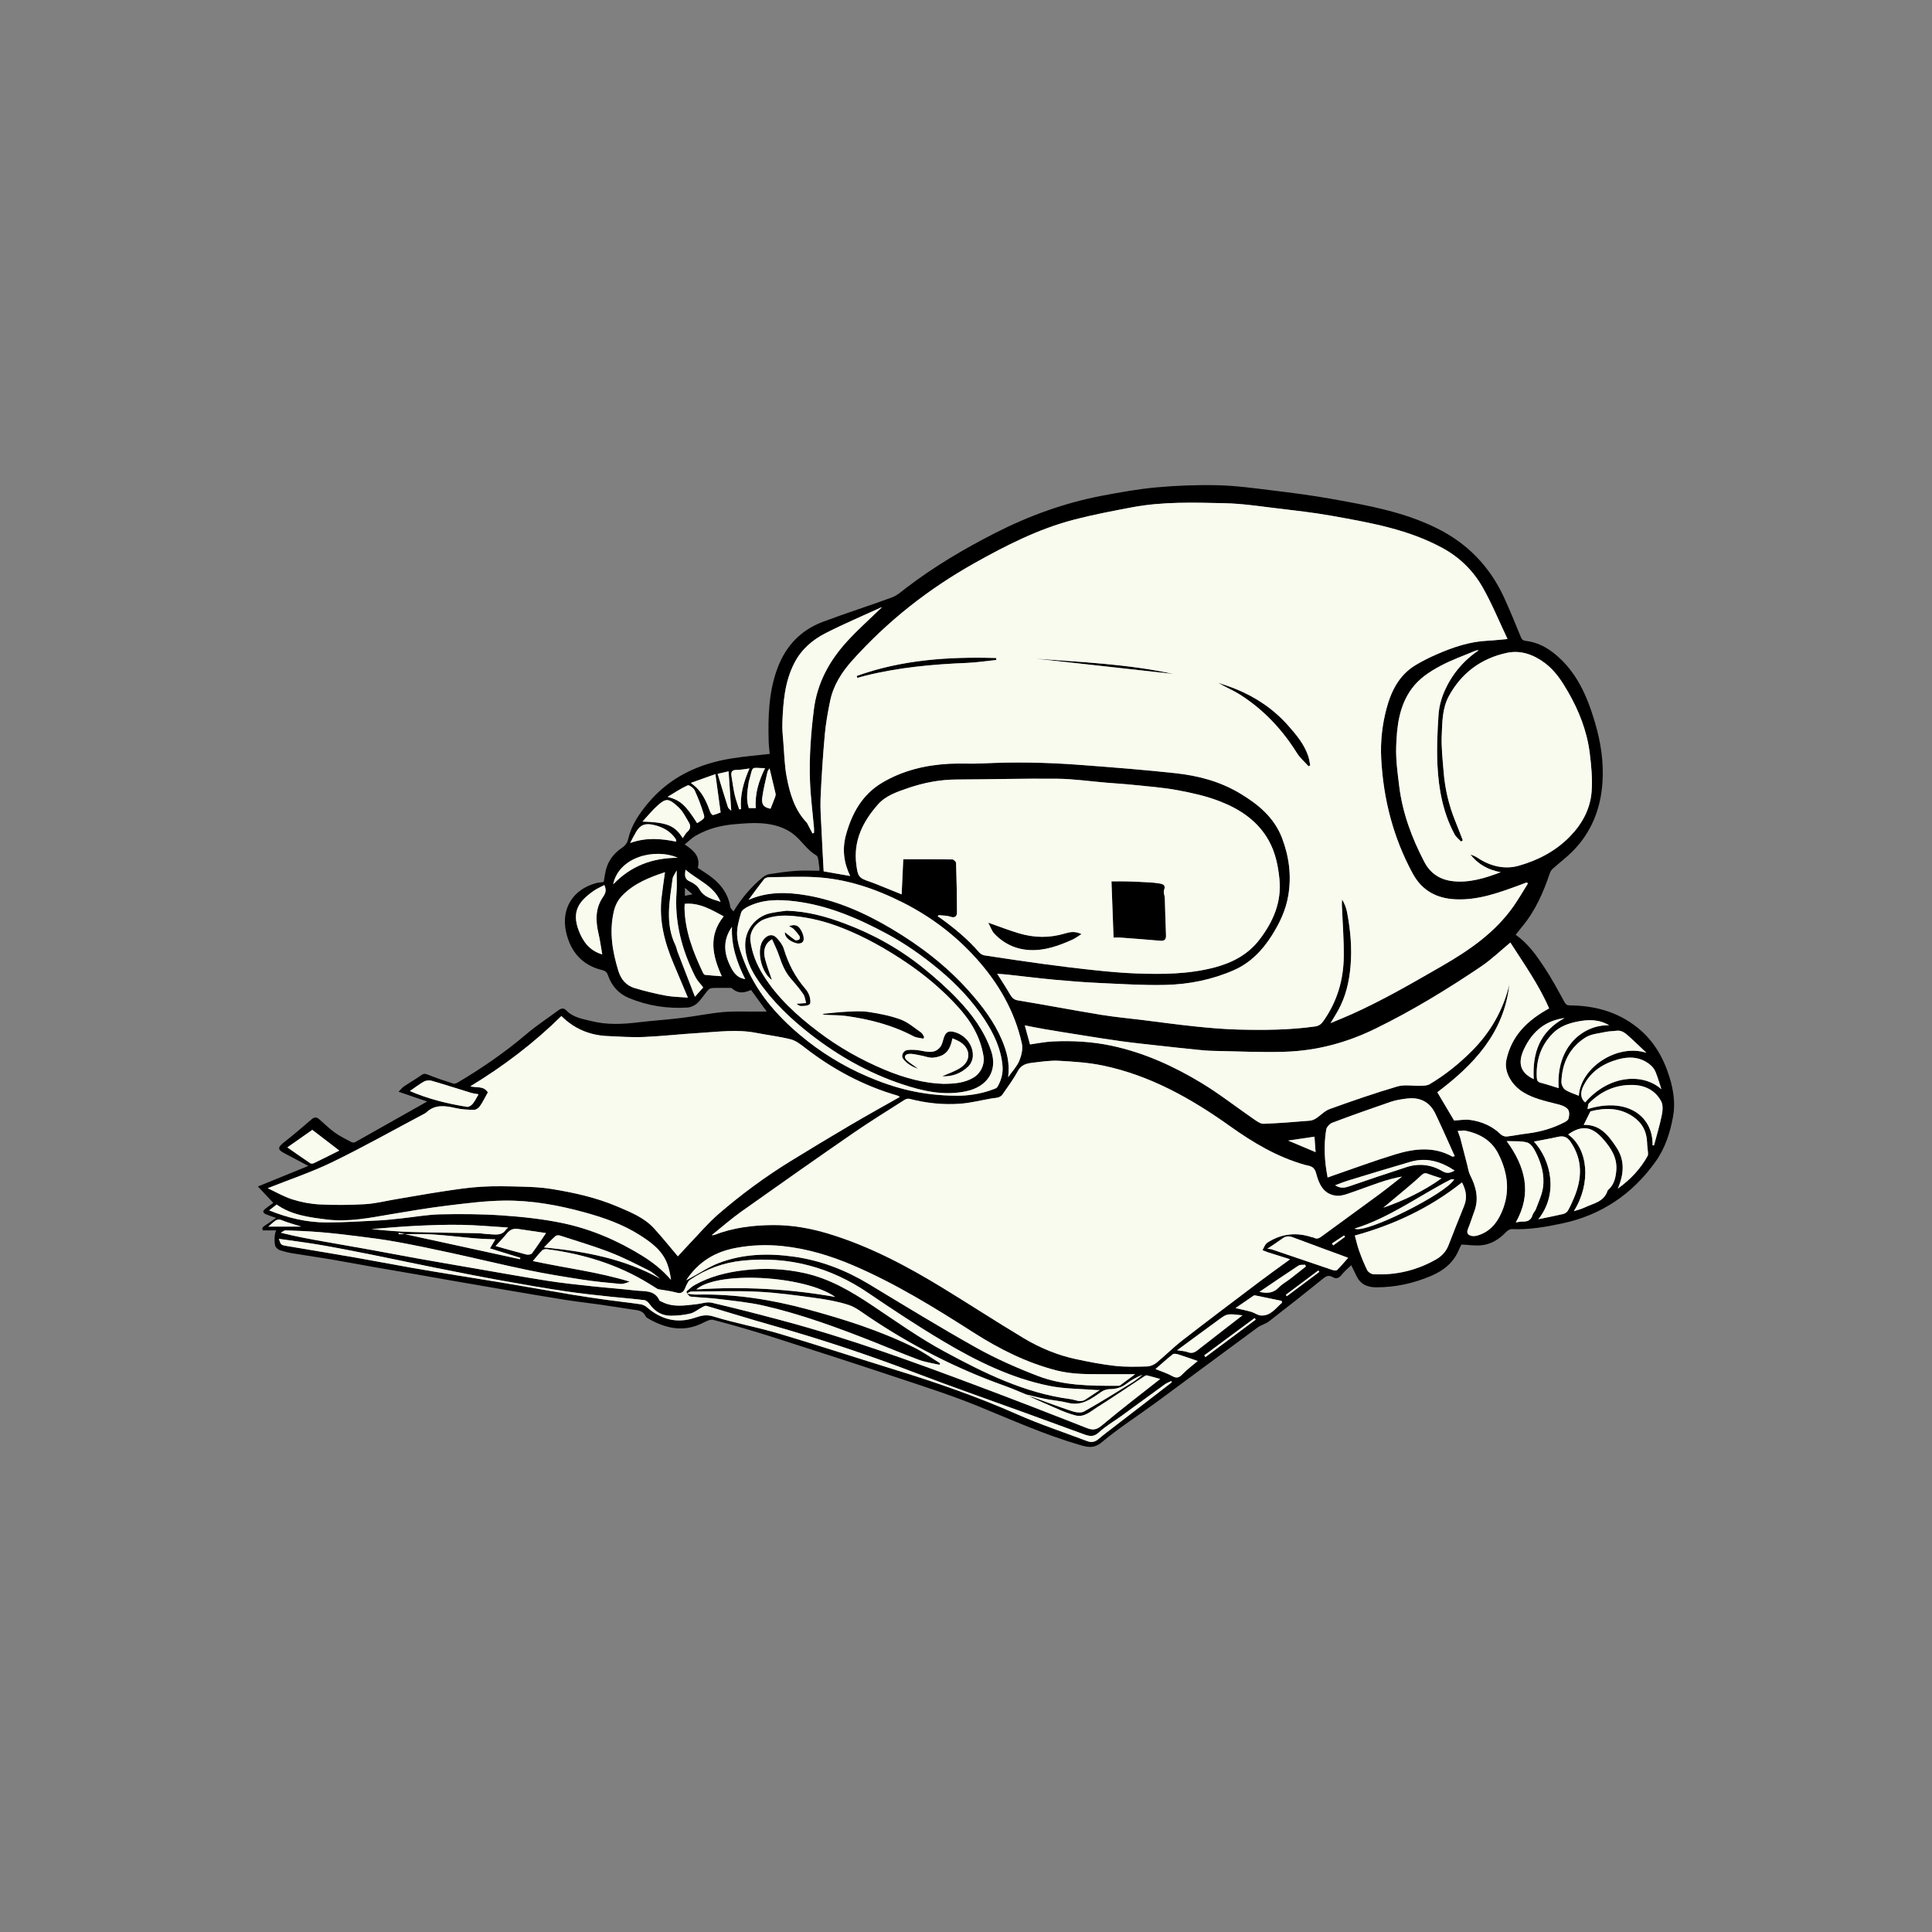<?xml version="1.0" encoding="UTF-8"?>
<svg id="Layer_11" xmlns="http://www.w3.org/2000/svg" viewBox="0 0 1823 1823">
  <rect x="0" y="0" width="1823" height="1823" fill="#808080" stroke="none"/>
  <defs>
    <style>
      .cls-1 {
        fill: #f8fbee;
      }
    </style>
  </defs>
  <g>
    <path d="M1234.75,723.04c-3.68-4.11-8.05-7.79-10.93-12.4-13.85-22.15-31.26-40.79-53.26-54.89-6.7-4.29-14.2-7.35-21.22-11.56,5.62,1.99,11.34,3.75,16.86,6,18.89,7.71,35.48,18.9,49.05,34.16,7.8,8.77,15.46,17.82,19.23,29.28.9,2.73,1.23,5.65,1.83,8.48-.52.31-1.04.62-1.56.93Z"/>
    <path d="M808.4,637.81c42.56-15.32,86.74-18.27,131.49-16.92.07.62.15,1.23.22,1.85-9.32.95-18.62,2.4-27.96,2.78-32.29,1.31-64.33,4.29-95.79,12.09-2.49.62-4.94,1.36-7.41,2.05-.18-.62-.37-1.23-.55-1.85Z"/>
    <path d="M1107.13,635.9c-43.28-4.79-86.57-9.59-129.85-14.38,43.4,3.24,86.96,5.09,129.85,14.38Z"/>
    <path d="M1050.74,884.67c-.66-17.67-1.3-34.97-1.97-53.02,5.47,0,10.39-.12,15.31.03,6.97.21,13.93.56,20.89.96,3.11.18,6.23.47,9.29,1.03,3.31.61,5.92,1.54,4.13,6.22-.83,2.17.62,5.13.72,7.75.41,11.44.57,22.88,1.11,34.31.2,4.26-.96,6.13-5.53,5.72-12.51-1.13-25.04-2.02-37.56-2.97-1.65-.13-3.32-.02-6.38-.02Z"/>
    <path d="M932.51,870.64c10.68,3.72,19.77,7.28,29.1,10.06,14.32,4.26,28.75,4.48,43.21.12,4.61-1.39,9.46-2.43,15.69.59-3.49,2.15-5.87,3.98-8.53,5.18-12.78,5.79-26,10.53-40.2,9.87-13.07-.61-24.58-5.91-33.62-15.56-2.39-2.55-3.52-6.29-5.64-10.26Z"/>
    <path d="M648.04,1220.68c3.11.31,6.22.95,9.32.88,35.52-.81,70.14,4.56,104.39,13.85,34.71,9.41,68.88,20.19,101.15,36.23,8.42,4.18,16.14,9.77,24.18,14.71-.21.5-.43,1-.64,1.5-6.53-1.56-13.3-2.49-19.56-4.79-14.43-5.32-28.58-11.38-42.9-17.03-33.77-13.32-67.83-25.87-103.26-33.99-14.03-3.22-28.51-4.55-42.84-6.35-8.68-1.09-17.46-1.3-26.17-2.2-1.26-.13-2.36-1.92-3.53-2.94,0,0-.14.14-.14.14Z"/>
    <path d="M742.23,859.34c20.42.71,37.21,5.59,53.7,11.68,27.41,10.11,52.71,24.16,75.42,42.5,11.32,9.14,22.3,18.89,32.32,29.42,13.41,14.09,25.05,29.66,31.49,48.43,6.76,19.67-4.32,34.18-23.14,38.26-21.06,4.57-41.14.01-60.92-6.59-31.39-10.49-59.78-26.53-85.91-46.78-18.96-14.69-36.13-31.08-49.74-50.92-6.95-10.14-12.23-21.04-12.3-33.75-.08-14.57,10.2-26.92,23.69-29.88,5.9-1.3,11.96-1.84,15.39-2.35ZM890.11,1022.68c11.57-.04,20.44-1.08,28.53-5.93,6.74-4.03,10.57-12.27,9.42-19.76-2.86-18.58-12.16-33.86-24.53-47.38-14.32-15.66-30.44-29.3-48.05-41.2-18.82-12.72-38.5-23.89-59.58-32.32-15.18-6.07-30.89-10.27-47.4-11.76-9.8-.88-18.98-.34-27.98,3.33-6.73,2.74-13.68,10.9-12.42,20.37,1.55,11.62,5.91,22.16,12.02,31.97,13.44,21.54,31.9,38.3,51.91,53.47,19.41,14.72,40.5,26.62,62.93,36.01,18.36,7.69,37.46,12.75,55.13,13.2Z"/>
    <path d="M775.72,956.71c7.14-.67,14.85-1.66,22.59-2.05,7.05-.35,14.27-.88,21.18.18,10.26,1.57,20.65,3.55,30.33,7.12,7.01,2.58,13.02,7.94,19.32,12.28,1.31.91,1.94,2.81,2.89,4.25-.24.52-.49,1.04-.73,1.56-3.15-.72-6.63-.81-9.39-2.28-19.79-10.49-41.08-15.92-63.03-19.05-6.66-.95-13.47-.73-20.21-1.16-1.28-.08-2.53-.73-2.94-.86Z"/>
    <path d="M889.06,1015.57c6.14-2.82,12.49-4.77,17.71-8.35,10.05-6.9,8.96-18.49-1.78-24.6-1.97-1.12-4.13-1.92-6.26-2.9-2.35,11.93-7.02,17.02-18.1,18.26-3.84.43-7.92-1.41-11.91-2.08-3.78-.63-7.69-1.87-11.37-1.42-4.02.5-4.62,3.57-1.46,6.27,3.25,2.78,6.98,5,10.31,7.74-5.54-1.94-10.57-4.75-14.16-9.57-2.06-2.76.23-7.63,4.23-8.12,3.91-.48,8.05-.22,11.95.47,6.91,1.22,13.91,3.26,19.07-3.49,1.67-2.19,2.29-5.27,3.11-8.02,1.71-5.71,4.31-7.39,9.76-6.04,10.53,2.61,18.45,12.41,17.78,23.1-.21,3.27-1.91,7.18-4.25,9.44-6.71,6.49-15.02,9.75-24.64,9.32Z"/>
    <path d="M751.57,947.14c3.07-.22,6.08-.44,9.08-.65-.85-2.83-1.07-6.09-2.67-8.41-3.55-5.16-7.63-9.97-11.77-14.68-5.58-6.36-8.51-13.95-11.16-21.81-1.76-5.21-4.3-10.16-6.53-15.31-6.6,3.69-8.86,10.38-6.5,19.07,1.81,6.69,4.31,13.2,6.35,19.35-10.48-7.18-15.12-29.27-7.86-38.16,3.73-4.58,8.43-5.71,12.44-1.44,2.76,2.94,5.5,6.49,6.64,10.25,4.25,14.07,10.83,26.7,20.46,37.81,1.79,2.06,3.21,4.71,3.95,7.33.66,2.31,1.11,6.24-.1,7.18-2.01,1.55-5.44,1.63-8.26,1.61-1.51-.01-3.01-1.53-4.07-2.11Z"/>
    <path d="M740.62,879.62c3.17,2.5,6.23,5.16,9.59,7.38.87.57,2.87.08,3.94-.58.56-.34.7-2.45.2-3.21-1.58-2.35-3.43-4.56-5.42-6.58-1.06-1.08-2.62-1.66-4.3-2.67,4.05-1.74,7.73-1.4,10.22,2.16,2.06,2.94,3.75,7.04,3.47,10.45-.28,3.45-4.05,4.38-7.66,3.25-6.58-2.07-10.63-6.52-10.05-10.2Z"/>
    <path d="M260.58,1161h-12.72c-.68-2.81-.67-2.78,4.68-6.29,2.57-1.69,5.05-3.51,7.94-5.54-3.62-1.26-6.6-2.17-9.45-3.36-1.08-.45-2.49-1.44-2.66-2.38-.15-.82,1.07-2.12,1.98-2.85,2.52-2.01,5.19-3.84,7.56-5.56-4.98-5.3-9.84-10.46-14.54-15.47,16.24-6.62,31.32-12.77,47.56-19.39-7.88-4.18-14.78-7.94-21.76-11.53-7.65-3.92-7.55-5.86-.43-11.39,8.62-6.7,16.91-13.85,25.17-21,2.46-2.13,4.59-2.42,6.96-.4,5.02,4.27,9.7,9.01,15.03,12.84,4.89,3.51,10.41,6.16,15.75,9,.94.5,2.61.52,3.52.01,22.32-12.51,44.58-25.12,67.92-38.32-9.52-3.26-17.69-6.05-27-9.23,2.08-2.08,3.39-3.85,5.1-5.01,5.44-3.67,11.16-6.95,16.52-10.73,2.24-1.58,3.63-1.36,6.1-.35,7.84,3.19,15.9,5.86,23.97,8.42,1.26.4,3.2-.48,4.54-1.27,22.67-13.43,44.27-28.34,64.4-45.44,9.62-8.18,20.29-15.13,30.46-22.66,2.41-1.78,4.91-2.07,7,.13,6.68,7.02,15.73,8.24,24.44,10.38,14.36,3.52,28.78,2.83,43.3,1.09,13.59-1.63,27.28-2.51,40.87-4.16,13.21-1.61,26.3-4.35,39.54-5.56,10.66-.97,21.46-.39,32.2-.49,2.77-.02,5.54,0,8.97,0-5.18-7.13-9.98-13.71-14.79-20.33-8.64,3.56-12.82,2.92-18.6-1.97-6.92,0-12.41-.14-17.89.09-1.44.06-3.22.91-4.16,2-3.48,4.01-6.28,8.68-10.11,12.28-2.35,2.21-6.03,3.92-9.23,4.13-19.04,1.25-37.53-1.67-55.22-8.96-9.82-4.05-16.26-11.4-19.76-21.32-1.06-3-2.38-4.29-5.94-5.17-18.56-4.6-29.35-17.14-33.59-35.51-5.09-22.06,6.28-40.61,28.44-46.48,2.2-.58,4.54-.66,6.96-.99.92-4.65,1.37-9.6,2.94-14.18,2.58-7.55,7.69-13.61,14.2-18.01,3.42-2.31,5.14-4.6,6.07-8.63,2.97-12.91,10.32-23.63,18.66-33.61,20.57-24.61,47.73-37.18,78.77-42.18,11.67-1.88,23.5-2.83,36.08-4.3-.3-3.27-.89-7.33-1.01-11.4-.65-23.68-.1-47.15,8.43-69.8,7.86-20.86,21.93-35.56,42.58-43.36,21.6-8.15,43.65-15.08,65.31-23.08,4.9-1.81,9.12-5.68,13.39-8.95,26.19-20.07,54.41-36.71,83.78-51.72,32.24-16.47,65.84-28.59,101.34-35.34,17.06-3.24,34.24-6.33,51.51-7.87,19.13-1.71,38.45-2.43,57.65-1.96,16.9.41,33.78,2.73,50.6,4.79,18.87,2.31,37.76,4.72,56.46,8.07,34.17,6.11,68.44,12.24,99.92,27.95,28.49,14.22,49.45,35.96,62.79,64.85,5.68,12.31,10.76,24.91,15.91,37.46.99,2.4,1.93,3.43,4.75,3.75,10.41,1.19,19.4,5.8,27.48,12.4,20.63,16.84,30.52,40.05,37.77,64.58,5.39,18.25,8.34,37.03,7.1,56.15-1.64,25.31-10.47,47.72-28.65,65.83-5.73,5.71-12.27,10.6-18.31,16.01-1.25,1.12-2.25,2.78-2.79,4.38-6.11,18.16-13.76,35.5-26.18,50.37-2.07,2.47-3.98,5.07-5.98,7.64,11.86,8.24,19.66,19.59,27.19,30.95,6.9,10.4,12.8,21.49,18.81,32.45,1.33,2.43,2.6,3.14,5.21,3.17,23.28.2,44.75,5.95,63.35,20.69,15.48,12.27,24.75,28.31,30.54,46.96,3.75,12.1,5.6,24.56,3.48,36.64-2.67,15.19-7.39,30.19-16.59,43.09-21.84,30.63-51.1,50.45-87.89,58.31-15.59,3.33-31.43,6.09-47.61,5.39-1.89-.08-4.32,1.43-5.74,2.92-6.44,6.77-14.05,11.49-23.34,12.37-5.85.55-11.84-.41-18.54-.73-.5.96-1.55,2.63-2.26,4.43-4.95,12.45-14.53,20.11-26.41,25.16-16.57,7.04-33.8,10.84-51.95,10.78-9.11-.03-15.31-3.41-18.98-11.68-1.34-3.03-2.9-5.97-4.48-9.19-3.14,3.08-6.5,5.78-9.07,9.08-2.46,3.17-5,4.15-8.39,2.19-3.33-1.93-5.68-1.39-8.78,1.12-17.01,13.79-34.22,27.32-51.53,40.72-3.11,2.4-7.36,3.3-10.54,5.63-31.95,23.47-63.72,47.17-95.66,70.66-17.11,12.58-35.13,24.04-51.38,37.63-7.7,6.45-13.96,4.56-21.24,2.43-32.95-9.62-64.19-23.67-95.89-36.62-23.84-9.74-48.45-17.65-72.91-25.79-40.24-13.4-80.59-26.49-121-39.38-18.35-5.86-36.89-11.19-55.51-16.1-2.97-.78-7.07,1.5-10.29,3.09-17.55,8.67-34.09,5.21-50.23-3.82-1.28-.71-2.88-1.55-3.43-2.75-2.52-5.54-7.6-5.56-12.44-6.28-10.23-1.54-20.43-3.19-30.67-4.66-10.75-1.54-21.55-2.7-32.27-4.4-18.46-2.92-36.87-6.1-55.29-9.22-16.96-2.88-33.92-5.81-50.87-8.76-11.64-2.02-23.26-4.13-34.89-6.16-13.24-2.3-26.5-4.51-39.74-6.83-13.55-2.38-27.06-4.98-40.62-7.27-12.14-2.05-24.34-3.75-36.49-5.76-3.86-.64-7.69-1.59-11.41-2.78-1.58-.51-3.2-1.74-4.18-3.09-1.84-2.52-1.48-12.75.36-15.69ZM648.18,1220.54c-.09-.73-.52-1.85-.22-2.11,2.36-2.04,4.66-4.27,7.34-5.78,14.64-8.26,30.57-12.19,47.17-14.12,19.07-2.21,37.9-1.38,56.65,2.75,23.59,5.19,43.85,17.12,63.65,30.33,22.34,14.9,44.31,30.63,67.86,43.38,37.64,20.39,76.12,39.54,119.45,45.22,4.59.6,9.35,3.56,14.12.4,4.31-2.85,8.61-5.71,13.56-8.99-1.6,0-2.54.07-3.47,0-14.81-1.22-29.91-1.02-44.37-3.96-35.98-7.32-68.64-23.46-99.92-42.06-24.08-14.32-47.51-29.8-70.68-45.56-35.9-24.42-75.05-34.86-118.33-30.53-18.37,1.84-34.89,7.93-50,18.23-1.32.9-2.1,2.72-2.92,4.23-2.16,4-2.56,9.73-9.85,7.69-5.65-1.58-11.57-2.16-17.37-3.2-.16-.03-.3-.14-.44-.23-2.77-1.73-5.53-3.48-8.32-5.18-29.55-18.08-61.9-27.89-96.04-32.35-1.46-.19-3.55.22-4.51,1.18-3.07,3.08-5.75,6.55-8.72,10.04,30.78,6.59,61.57,10.31,91.28,19.38-3.08,1.32-6.12,2.44-9.03,2.18-11.82-1.08-23.67-2.22-35.4-4.03-17.15-2.64-34.29-5.43-51.27-8.95-24.51-5.09-48.84-11.03-73.3-16.35-17.13-3.73-34.31-7.31-51.56-10.45-12.15-2.21-24.43-3.73-36.69-5.28-11.44-1.45-22.9-2.77-34.39-3.73-10.91-.91-21.87-1.36-32.81-1.74-1.53-.05-3.12,1.45-4.68,2.23,14.16,3.61,27.72,6.04,41.28,8.45,14.67,2.6,29.35,5.13,44.01,7.77,14.84,2.68,29.65,5.55,44.49,8.2,17.76,3.17,35.55,6.22,53.33,9.28,22.8,3.93,45.57,8.06,68.42,11.64,13.81,2.17,27.74,3.62,41.64,5.13,13.78,1.5,27.63,2.43,41.39,4.06,8.35.99,18.15-.88,22.79,9.44.26.59,1.39.79,2.12,1.17,10.64,5.56,21.81,3.49,32.92,2.3,4.73-.5,9.75-2.43,14.11-1.41,22.16,5.15,44.19,10.86,66.17,16.71,63.06,16.8,124.29,39.09,185.3,62.02,34.21,12.86,68.31,26.03,102.3,39.45,5.86,2.31,9.34,1.97,14.46-2.34,17.89-15.08,36.56-29.25,55.05-43.85-4.34-1.2-8.43-2.43-12.58-3.41-.77-.18-1.86.53-2.65,1.05-14.88,9.79-29.6,19.84-44.67,29.32-6.08,3.82-11.91,9.55-20.16,7.39-4.86-1.27-9.64-3.03-14.27-5-9.85-4.17-19.57-8.62-29.35-12.95,1.11.23,2.27.33,3.32.71,12.42,4.46,24.75,9.21,37.29,13.3,3.48,1.14,8.4,1.86,11.24.26,15.51-8.72,30.61-18.16,45.76-27.51,3.35-2.07,6.3-4.76,9.44-7.17-5.55,2.2-10.71,5-15.29,8.54-4.79,3.69-9.9,5.01-15.81,5.05-2.73.02-5.84,1.14-8.1,2.73-9.33,6.54-18.27,13.4-30.95,10.22-7.11-1.78-14.52-2.35-21.74-3.76-6.05-1.18-12.03-2.77-18.04-4.18-6.68-2.71-13.27-5.67-20.05-8.08-45.88-16.31-88.8-38.4-129.14-65.62-5.91-3.99-11.8-8.65-18.41-10.79-10.06-3.24-20.67-5.11-31.19-6.54-18.09-2.46-36.25-5.01-54.45-5.89-20.85-1.01-41.78-.28-62.68-.15-1.41,0-2.8,1.29-4.21,1.98,0,0,.14-.14.14-.14ZM802.23,826.59c-6.17-12.77-7.58-25.53-4.03-38.56,5.55-20.43,15.34-38.25,34.13-49.43,19.41-11.55,40.88-16.68,63.25-17.9,10.47-.57,21.01.19,31.48-.34,30.12-1.52,60.19-.97,90.25,1.25,16.96,1.25,33.91,2.57,50.85,4.02,13.78,1.19,27.56,2.49,41.32,3.99,21.22,2.32,41.5,7.7,60.07,18.72,17.5,10.39,32.77,22.89,40.24,42.57,6.64,17.5,8.97,35.5,5.8,54.24-2.32,13.74-8.09,25.77-15.38,37.37-8.99,14.3-20.41,26.09-35.93,32.92-20.48,9-42.33,13.38-64.55,13.91-20.74.5-41.53-.88-62.28-1.82-13.88-.63-27.74-1.7-41.58-2.98-15.09-1.4-30.13-3.28-45.19-4.92-3.1-.34-6.22-.51-9.72-.79,4.3,6.86,8.4,13.01,12.08,19.4,1.81,3.15,3.52,5.07,7.61,5.74,25.99,4.27,51.87,9.25,77.86,13.51,13.6,2.23,27.36,3.48,41.05,5.17,15.98,1.98,31.92,4.2,47.93,5.85,13.47,1.38,26.99,2.61,40.52,2.96,24.38.64,48.77.49,73-2.94,3.14-.44,5.52-1.98,7.49-4.74,13.18-18.44,19.29-39.22,19.49-61.57.15-16.22-1.19-32.45-1.82-48.67-.06-1.62.16-3.25.25-4.87,2.34,4.05,3.89,7.99,4.67,12.09,3.19,16.7,4.73,33.42,3.3,50.55-1.26,15.17-4.61,29.4-12.04,42.65-1.92,3.43-4.04,6.76-6.84,11.42,7.46-3.14,13.51-5.55,19.46-8.2,29.63-13.23,57.62-29.51,85.69-45.68,25.98-14.97,50.34-31.75,67.78-56.79,4.76-6.83,8.91-14.09,13.34-21.15-.42-.3-.85-.61-1.27-.91-2.1.8-4.19,1.62-6.3,2.4-19.44,7.14-38.86,14.35-60.1,13.55-18.15-.68-32.19-7.94-41.11-24.4-18.36-33.85-27.68-70.19-29.7-108.4-.84-15.84.89-31.71,4.97-47.09,4.45-16.77,12-31.85,27.57-41.2,6.47-3.89,13.31-7.26,20.24-10.28,15.24-6.64,30.89-11.88,47.73-12.67,5.71-.27,11.39-.96,18.68-1.6-7.99-16.82-14.76-33.58-23.67-49.11-8.77-15.3-21.22-27.67-37.04-36.4-32.75-18.05-68.94-24.25-105-30.72-17.25-3.1-34.72-5.03-52.13-7.11-16.18-1.93-32.39-4.42-48.62-4.79-29.29-.67-58.71-1.62-87.73,3.83-18.46,3.47-36.97,6.99-55.13,11.74-33.42,8.73-63.98,24.29-93.94,41.11-43.31,24.31-81.83,54.64-114.98,91.63-9.83,10.97-17.85,23.33-20.9,38.05-2.19,10.59-4.12,21.31-5.09,32.07-1.79,19.91-3.1,39.88-3.97,59.85-.43,9.91.44,19.89.89,29.83.58,13.04,1.33,26.07,2.01,39.25,8.29,1.45,16.27,2.86,25.06,4.4ZM671.57,1165.5c1.5-.15,2-.09,2.42-.25,17.75-6.93,36.44-9.2,55.19-9.34,17.95-.13,35.68,3.01,52.97,8.28,38.05,11.6,72.87,30,106.63,50.58,25.85,15.76,51.21,32.33,77.18,47.88,15.5,9.28,32.23,16.19,50.01,19.93,12.02,2.53,24.14,4.91,36.34,6.23,9.94,1.08,20.06.78,30.08.5,3-.09,6.47-1.55,8.83-3.48,8.34-6.82,15.96-14.55,24.46-21.14,24.39-18.9,49.05-37.47,73.67-56.06,8.88-6.71,17.98-13.14,27.97-20.42-7.75-2.43-14.37-4.49-20.96-6.61-1.72-.55-3.37-1.33-5.06-2.01.93-1.81,1.71-3.73,2.86-5.4.72-1.04,1.91-1.84,3.02-2.52q19-11.49,40.59-4.3c.62.21,1.38.13,1.92.44,2.71,1.57,4.8.72,7.19-1.04,17.93-13.2,36-26.2,53.92-39.41,7.52-5.54,14.77-11.45,22.15-17.2-7.34,1.32-14.35,3.26-21.22,5.59-10.19,3.47-20.24,7.36-30.45,10.78-3.29,1.1-6.99,2.06-10.35,1.7-12.26-1.29-16.5-11.3-19-20.92-1.48-5.7-4.19-6.79-8.53-7.7-.8-.17-1.6-.35-2.38-.57-26-7.37-48.73-20.93-70.56-36.51-36.59-26.11-75.44-47.91-119.99-57.16-13.49-2.8-27.45-3.68-41.25-4.46-8.03-.45-16.2.82-24.25,1.76-5.74.67-11.19,1.6-14.55,7.91-4.14,7.76-9.52,14.88-14.53,22.16-.84,1.21-2.38,2.23-3.8,2.68-2.01.65-4.21.64-6.32,1-9.84,1.7-19.61,4.22-29.52,4.98-16.22,1.25-32.34-.5-48.16-4.6-1.36-.35-3.31.18-4.55.97-16.13,10.31-32.45,20.35-48.2,31.22-35.56,24.56-70.91,49.42-106.15,74.44-9.33,6.63-17.94,14.27-27.62,22.03ZM460.33,1030.71c-2.5,4.45-4.66,8.92-7.43,12.96-1.17,1.7-3.63,3.53-5.5,3.53-5.74-.02-11.62-.33-17.2-1.58-9.91-2.22-19.43-3.86-27.83,3.93-.94.87-2.17,1.46-3.32,2.06-28.58,15.14-56.8,31.04-85.89,45.12-19.6,9.49-40.43,16.42-60.56,24.44,7.2,3.34,15.02,7.93,23.46,10.61,8.34,2.65,17.24,4.29,25.98,4.71,14.18.69,28.46.58,42.64-.27,9.6-.58,19.09-3.01,28.62-4.61,15.03-2.52,30.03-5.24,45.1-7.51,11.87-1.79,23.78-3.62,35.74-4.33,12.56-.74,25.2-.42,37.79-.08,9.23.25,18.54.63,27.63,2.08,21.64,3.47,43.03,8.14,63.31,16.84,12.39,5.31,25.05,10.31,34.37,20.57,7.83,8.62,15.13,17.71,22.38,26.26,3.12-3.39,6.58-7.29,10.19-11.05,9.41-9.8,18.22-20.3,28.46-29.13,21.15-18.22,43.63-34.8,67.42-49.48,18.79-11.6,37.72-22.99,56.76-34.2,15.34-9.03,30.92-17.64,46.61-26.56-.87-.51-1.41-.98-2.02-1.16-32.32-9.36-61.41-24.92-87.92-45.54-3.96-3.08-8.33-6.44-13.03-7.62-10.76-2.71-21.87-4.02-32.79-6.14-18.02-3.51-36.02-.91-54,.16-17.18,1.02-34.32,3.02-51.51,3.74-11.61.49-23.29-.32-34.92-.87-16.84-.8-31.36-7.08-43.17-18.87-25.78,25.41-54.51,47.23-85.89,66.29,5.84,1.71,12.39-.72,16.51,5.7ZM885.71,863.5l-.92,1.12c.82.53,1.67,1.03,2.46,1.6,13.34,9.59,25.97,19.97,36.73,32.49,1.18,1.37,3.22,2.51,5.01,2.78,18.5,2.83,37.01,5.62,55.56,8.12,16.29,2.19,32.6,4.21,48.95,5.93,12.64,1.33,25.33,2.49,38.03,2.97,25.15.94,50.19.8,74.88-5.75,16.92-4.49,31.51-12.42,42.08-26.25,12.74-16.67,20.95-35.15,18.75-57.06-1.27-12.73-3.8-24.99-10.04-36.23-10.38-18.69-27.33-29.79-46.44-37.2-12.72-4.93-26.35-7.91-39.82-10.43-13.55-2.53-27.4-3.5-41.15-4.94-8.71-.91-17.45-1.42-26.18-2.15-15.33-1.28-30.64-3.53-45.97-3.69-31.63-.32-63.28.62-94.92.73-15.84.06-31.09,2.99-45.97,8.11-10.29,3.54-20.93,7.04-28.31,15.42-14.19,16.13-23.42,34.22-20.43,56.84,1.45,10.96,2.15,12.64,12.82,16.09,1.71.55,3.4,1.2,5.07,1.87,8.31,3.33,16.61,6.69,24.88,10.03.52-11.36,1.04-22.69,1.52-33.11,15.78,0,31.04-.08,46.3.15,1.24.02,3.48,2.16,3.52,3.37.51,15.6.86,31.22.84,46.83,0,3.06-1.71,5.43-6.07,3.88-3.47-1.23-7.44-1.06-11.19-1.51ZM1395.3,613.59c-.96.11-2.02-.01-2.88.35-11.04,4.64-22.42,8.64-32.95,14.23-10.28,5.46-20.23,11.89-27.35,21.6-11.98,16.34-14.07,35.57-14.71,54.78-.41,12.27,1.31,24.68,2.81,36.94,3.12,25.47,11.89,49.11,23.75,71.8,5.77,11.05,14.93,16.72,26.39,18.12,15.68,1.9,30.56-2.67,45.66-8.39-11.96-2.23-21.4-7.56-28.56-16.67,2.55.75,4.92,1.84,7.05,3.26,11.75,7.81,25.38,10.95,38.24,7.36,18.03-5.04,34.91-13.67,48.46-27.54,11.68-11.96,19.38-26.08,20.61-42.58.9-12.07-.29-24.43-1.82-36.51-2.58-20.42-10-39.38-20.22-57.16-5.83-10.14-12.11-19.97-21.73-27.3-10.82-8.25-23.13-12.62-36.08-9.87-24.13,5.12-42.84,18.8-54.83,40.78-6.27,11.49-6.21,24.41-6.75,36.88-.5,11.51.88,23.12,1.79,34.66,1.27,15.92,4.86,31.34,10.88,46.17,2.48,6.12,4.82,12.29,7.22,18.44l-1.66,1.12c-2.07-2.26-4.72-4.21-6.12-6.82-10.86-20.25-14.99-42.38-16.13-64.93-.8-15.88-.06-31.89,1-47.77.49-7.36,2.43-14.96,5.36-21.74,6.94-16.06,17.76-29.21,32.57-39.2ZM971.9,985.51c7.07-.97,14.03-2.46,21.04-2.8,18.9-.92,37.74.11,56.29,4.1,30.32,6.53,58.27,19.19,84.57,35.14,17.13,10.38,32.98,22.85,49.51,34.23,2.73,1.88,6.06,4.31,9.04,4.2,14.52-.52,29.02-1.75,43.52-2.92,2-.16,4.12-1.04,5.83-2.14,4.4-2.85,8.18-7.15,12.94-8.86,21.11-7.58,42.31-14.97,63.82-21.29,6.87-2.02,14.79-.38,22.22-.65,2.78-.1,5.97-.13,8.22-1.47,14.51-8.62,27.55-19.08,39.55-31.04,17.87-17.8,29.79-38.67,35.72-62.98-5.11,45.98-34.09,76.06-67.96,101.58,5.53,9.31,10.91,18.38,15.83,26.68,5.19-.24,10.34-1.23,15.26-.54,10.91,1.54,20.76,5.8,28.86,13.67,1.3,1.26,3.74,2.15,5.53,1.96,6.2-.63,12.32-2,18.52-2.73,12.83-1.51,25.06-4.94,36.49-10.98,1.31-.69,2.96-1.88,3.28-3.14,1.83-7.13.1-10.18-6.74-12.62-1.55-.55-3.16-.91-4.76-1.32-10.62-2.7-21.3-5.01-30.93-10.8-11.31-6.81-18.52-19.5-16.22-30.48,4.85-23.12,20.07-37.68,40.36-48.81-9.55-22.09-23.69-42.03-36.57-62.14-9.35,7.73-17.87,16-27.55,22.54-32.04,21.64-64.98,41.71-99.83,58.75-26.92,13.16-55.03,20.72-84.68,21.74-22.74.78-45.54-.4-68.32-.82-4.95-.09-9.89-.53-14.82-1.03-12.27-1.24-24.53-2.57-36.79-3.94-11.75-1.31-23.52-2.53-35.23-4.13-12.82-1.75-25.59-3.85-38.38-5.87-11.49-1.81-22.97-3.66-34.43-5.61-5.88-1-11.73-2.24-18.15-3.48,1.72,6.29,3.26,11.89,4.93,18ZM951.27,1016.42c4.09-5.85,8.37-10.27,10.55-15.56,2.04-4.95,3.51-11.18,2.39-16.22-6.82-30.93-22.43-57.48-43.47-80.77-19.6-21.69-42.69-39.09-68.82-52.25-25.88-13.04-53.02-22.3-82.17-23.92-14.51-.8-29.11-.14-43.66.02-1.7.02-4.05.53-4.98,1.7-5.12,6.4-9.9,13.09-14.79,19.67,18.01-7.92,36.39-7.43,54.71-4.3,28.69,4.9,54.99,16.59,79.82,31.31,27.09,16.06,51.99,35.02,73.12,58.69,12.62,14.14,24.03,28.98,31.45,46.54,4.52,10.68,7.62,21.68,5.86,35.08ZM773.14,821.61c0-1.48.15-2.34-.02-3.13-.84-3.92-.52-9.98-2.89-11.35-8.35-4.86-13.21-12.95-20.19-18.89-9.26-7.88-20.84-10.8-32.71-11.48-7.89-.45-15.88.26-23.78.91-13.17,1.08-25.84,4.31-37.33,11.03-3.51,2.05-6.43,5.12-10.14,8.13,8.84,5.79,14.99,11.73,12.34,22.05,2.46,1.63,4.65,3.12,6.89,4.56,12.05,7.72,21.31,17.43,23.78,32.27.26,1.59,2.02,2.92,3.03,4.29,7.61-12.49,16.54-23,27.26-31.94,1.83-1.53,4.24-2.87,6.55-3.23,8.42-1.32,16.88-2.52,25.37-3.12,7.09-.5,14.24-.1,21.86-.1ZM1252.74,1111.07c2.24-.82,3.77-1.41,5.31-1.94,19.5-6.69,38.83-13.91,58.55-19.9,17.95-5.45,36.23-7.75,53.8,2.12.3.17.88-.14,2.25-.41-6.18-13.62-12-27.02-18.31-40.19-5.29-11.05-14.55-15.66-26.61-14.21-5.26.63-10.61,1.47-15.6,3.17-18.39,6.26-36.7,12.78-54.88,19.62-2.48.93-5.42,4.03-5.84,6.5-2.47,14.87-1.71,29.76,1.33,45.24ZM649.06,941.32c-4.8-11.39-9.16-21.77-13.55-32.15-8.39-19.88-13.77-40.32-11.28-62.15.91-7.99,2.13-15.95,3.23-24.02-14.59,4.82-28.77,10.4-39.95,21.67-4.38,4.41-7,9.53-8.38,15.57-4.38,19.18-1.26,37.7,4.42,56.07,2.45,7.91,7.41,13.65,15.19,16,9.68,2.93,19.57,5.29,29.51,7.17,6.6,1.25,13.43,1.24,20.81,1.85ZM766.66,786.43c.48-.21.96-.41,1.43-.62,0-1.49.11-3-.02-4.48-1.29-14.77-3.25-29.52-3.79-44.32-.82-22.51.85-44.92,3.64-67.33,3.14-25.29,14.64-46.18,31.33-64.46,10.4-11.38,22.01-21.65,32.8-32.15.17-.02-.33-.08-.71.1-17.44,7.99-35.13,15.48-52.2,24.18-12.43,6.34-22.92,15.25-29.59,28.2-9.18,17.82-10.59,37.06-11.32,56.46-.23,6.27.43,12.6.94,18.87.88,10.83,1.11,21.81,3.16,32.43,2.99,15.5,7.37,30.72,18.73,42.71.44.46.72,1.08,1.02,1.65,1.53,2.91,3.05,5.84,4.57,8.75ZM1379.47,1115.71c-30.37,24.2-64.37,39.97-101.07,50.13,1.32,4.78,2.36,9.67,4.03,14.33,2.24,6.24,4.7,12.44,7.66,18.36.91,1.82,3.72,3.66,5.76,3.78,20.96,1.16,40.65-3.49,58.96-13.82,5.55-3.13,9.66-7.49,12-13.53,4.82-12.41,9.68-24.8,14.71-37.13,3.17-7.76,1.81-14.93-2.05-22.12ZM902.76,1033.9c8.8.11,22.19-1.24,35-6.24,1.16-.45,2.67-.92,3.23-1.85,3.77-6.19,5.59-13.15,4.96-20.23-1.44-16.1-8.23-30.31-16.98-43.66-11.81-18.02-26.44-33.39-43-47.15-15.6-12.97-32.09-24.58-49.94-34.11-27.06-14.45-55.06-26.48-85.94-30.22-14.91-1.8-29.68-2.01-43.6,4.69-2.8,1.35-6.46,3.52-7.19,6.04-2.08,7.14-4.29,14.77-3.74,21.99.62,8.12,3.6,16.25,6.6,23.97,10.87,28.01,29.85,50.14,52.45,69.22,19.28,16.27,40.6,29.43,63.9,39.43,25.43,10.93,51.61,18.02,84.26,18.11ZM647.44,1208.06c2.05-1.1,2.88-1.55,3.71-1.99,9.03-4.84,17.67-10.69,27.17-14.33,22.98-8.8,47.1-9.34,71.1-5.93,25.11,3.56,48.47,12.59,70.28,25.74,33.66,20.29,67.15,40.9,101.45,60.07,18.56,10.37,38.24,19.05,58.11,26.68,24.09,9.25,49.78,9.4,75.28,9.29.8,0,1.79.02,2.38-.41,4.98-3.61,9.88-7.31,14.2-10.54-9.76,0-19.84,0-29.93,0-14.89.01-29.72.23-44.39-3.56-28.13-7.26-53.73-20.09-77.96-35.57-36.69-23.45-73.65-46.31-113.81-63.51-21.48-9.2-43.68-15.88-66.93-18.26-14.65-1.5-29.37-.98-43.97,1.8-19.25,3.66-34.9,12.74-46.68,30.51ZM254.01,1142.09c17.7,7.16,35.58,11.38,54.12,11.37,16.58,0,33.16-1.09,49.73-1.92,7.25-.37,14.48-1.25,21.7-2.01,11.96-1.26,23.9-3.48,35.88-3.73,19.43-.4,38.94-.32,58.31,1.02,18.8,1.3,37.72,3.29,56.16,7.07,27.15,5.57,52.49,16.42,76.15,31.05,10.09,6.24,19.21,13.53,27.09,22.72-.73-5.18-1.72-10.15-3.44-14.86-4.67-12.77-14.97-20.32-25.88-27.29-16.05-10.25-33.8-16.48-51.95-21.48-24.98-6.88-50.5-11.52-76.42-11.17-18.1.25-36.22,2.62-54.23,4.82-17.43,2.13-34.78,5.08-52.1,8-20.16,3.41-40.16,7.6-60.88,5-16.65-2.09-33.16-4.15-47.22-14.11-2.29,1.8-4.36,3.42-7.02,5.5ZM1105.64,1304.36c-.13-.43-.26-.86-.4-1.28-2.06,1.04-4.31,1.83-6.16,3.17-13.62,9.84-27.15,19.81-40.75,29.69-7.17,5.21-15.05,9.65-21.45,15.67-5.19,4.87-9.56,3.45-14.77,1.53-17.82-6.55-35.65-13.04-53.5-19.52-34.94-12.69-70.08-24.87-104.78-38.16-44.72-17.12-90.11-32.11-136.18-45.13-20.46-5.78-40.75-12.2-61.16-18.17-1.11-.33-2.74.65-3.98,1.31-3.71,1.97-7.12,4.95-11.05,5.94-5.82,1.46-11.98,2-18.01,2.1-8.58.15-15.33-3.73-20.39-10.77-1.23-1.71-3.24-3.72-5.09-3.96-10.48-1.33-21.04-2.03-31.54-3.19-14.22-1.56-28.47-2.99-42.61-5.12-19.78-2.97-39.51-6.32-59.19-9.9-21.56-3.92-43.06-8.18-64.55-12.46-18.62-3.71-37.17-7.75-55.79-11.48-17-3.4-34-6.8-51.08-9.77-13.19-2.3-26.5-3.93-40.06-5.9,1.72,5.44,1.89,5.78,6.73,6.61,21.84,3.73,43.72,7.27,65.55,11.07,17.44,3.03,34.82,6.43,52.25,9.5,14.87,2.61,29.79,5.01,44.69,7.46,16.03,2.63,32.08,5.13,48.1,7.83,19.74,3.32,39.44,6.87,59.19,10.17,10.86,1.81,21.76,3.4,32.66,4.91,10.75,1.49,21.56,2.64,32.3,4.21,2.1.31,4.34,1.52,5.98,2.94,13.27,11.48,28.35,15.39,45.04,9.75,6.08-2.05,10.8-3.3,17.67-1.18,20.41,6.32,41.59,10.14,62.08,16.24,37.11,11.04,73.9,23.16,110.9,34.56,38.55,11.88,76.54,25.16,113.5,41.5,21.56,9.53,44.05,16.95,66.12,25.32,3.89,1.48,7.21.9,10.5-1.9,5.26-4.47,10.83-8.58,16.3-12.81,17.63-13.6,35.28-27.18,52.92-40.77ZM1375.44,1067.17c1.16,3.18,1.99,5,2.5,6.9,2.21,8.33,4.3,16.68,6.47,25.02.85,3.27,1.27,6.78,2.78,9.73,5.57,10.92,8.47,22,3.98,34.05-2.08,5.6-3.83,11.34-6.08,16.88-1.63,4.01.34,5.75,3.64,6.44,1.84.39,4,.05,5.84-.51,9.48-2.89,16.07-9.41,20.47-17.91,10.32-19.92,8.62-39.76-1.37-59.3-6.44-12.58-17.5-18.7-30.73-21.56-2.1-.45-4.41.12-7.51.25ZM1451.53,1150.44c7.94-1.63,15.78-3.12,23.55-4.95,1.64-.39,3.55-1.7,4.38-3.13,2.19-3.82,3.97-7.88,5.7-11.94,7.67-18.09,8.47-35.82-3.08-52.8-3.43-5.05-6.74-6.09-12.4-4.82-7.43,1.67-14.95,2.96-22.31,4.39,16.08,17.29,23.43,49.3,4.17,73.27ZM1526.52,1121.57c12.41-8.94,21.43-18.81,28.12-30.79.44-.79.47-1.93.4-2.88-.23-3.28-.77-6.55-.87-9.83-.32-10.47-4.73-18.66-13.38-24.52-13.06-8.85-27.12-8.17-40.07-4.92-2.46,4.93-4.37,8.75-6.39,12.79,15.55-.53,23.56,10.11,30.94,21.3,7.9,11.99,7.32,24.74,1.25,38.84ZM1553.51,993.41c-5.31-5.02-10.53-10.15-15.97-15.03-3.52-3.16-7.04-6.55-12.51-5.76-3.25.47-6.62.33-9.8,1.05-6.49,1.45-13.79,1.87-19.15,5.26-15.05,9.51-22.24,24.19-22.76,41.89-.07,2.51,1.59,6.09,3.6,7.44,3.86,2.57,8.55,3.89,12.84,5.71,1.67-26.56,36.17-49.5,63.75-40.55ZM1485.03,1142.86c3.89-1.3,7.11-2,9.99-3.41,8.22-4.01,18.57-5.25,21.86-16.03.13-.42.66-.74,1.02-1.08,5.29-4.94,6.68-11.42,7.22-18.23.94-11.84-5.1-20.92-12.32-29.19-9.62-11.02-19.2-14.43-33.14-4.46,18.99,13.53,21.89,46.19,5.36,72.39ZM646.11,852.81c-.08,1.6-.24,2.88-.21,4.17.52,21.78,8.22,41.52,17.38,60.84.39.82,1.19,1.96,1.9,2.04,5.04.56,10.1.87,15.88,1.33-8.86-19.53-12.91-38.27,1.8-56.54-11.68-6.24-22.72-13.03-36.75-11.83ZM1559.32,1080.61c.46.07.91.14,1.37.21,2.48-9.38,5.32-18.68,7.27-28.17.88-4.28,1.46-9.7-.39-13.27-5.44-10.51-15.36-15.37-26.84-15.64-16.2-.38-30.1,5.81-41.46,17.38-.97.99-.8,3.11-1.32,5.43,37.17-11.65,62.03,6.6,61.38,34.05ZM1518.38,967.48c-9.77-5.89-19.97-5.56-30.27-3.48-8.47,1.71-16.46,4.61-22.76,10.92-11.53,11.54-16.05,25.61-15.3,41.72.14,2.99.94,4.33,3.86,5.08,5.61,1.44,11.11,3.32,16.83,5.06-2.79-39.15,23.29-60.16,47.63-59.3ZM1567.68,1027.81c-1.84-5.56-3.4-11.25-5.64-16.64-1.06-2.55-3.09-4.99-5.27-6.73-9-7.15-19.19-7.84-29.93-4.85-14.02,3.9-25.53,11.14-32.43,24.44-3.61,6.97-3.06,12.56,1.33,16.2,22.49-26,54.61-28,71.95-12.42ZM1421.68,1076.71c17.72,24.32,24.1,49.33,8.61,76.75,2.3-.32,4.24-.86,6.16-.8,4.73.17,8.19-1.12,9.64-6.19.57-1.98,2.43-3.57,3.15-5.54,2.43-6.68,5.65-13.3,6.67-20.22,1.76-11.84-1.61-23.2-6.91-33.76-1.76-3.52-4.67-7.95-7.95-8.89-5.8-1.67-12.28-1-19.37-1.35ZM1195.83,1178.31c1.95.24,2.99.2,3.91.51,19.23,6.52,38.44,13.11,57.69,19.58,1.31.44,3.52.68,4.25-.05,3.55-3.52,6.75-7.4,10.4-11.52-17.84-6.58-35.1-12.89-52.31-19.36-3.56-1.34-6.53-1.17-9.63,1.1-4.36,3.18-8.92,6.09-14.32,9.75ZM570.24,835.09c-3.67,1.99-7.19,3.46-10.23,5.61-13.65,9.65-20.94,19.21-13.87,37.51,4.02,10.4,10.08,18.76,22.12,22.36-1.22-6.94-2.05-13.33-3.51-19.56-2.87-12.27-3.16-24.16,4.44-34.96,2.39-3.39,3.12-6.57,1.04-10.96ZM788.13,1223.78c-29.28-20.42-111.25-24.71-131.14-7.08,43.91-2.91,87.29-.68,131.14,7.08ZM386.76,1029.49c17.32,7.49,35.47,11.98,54.01,14.91,1.6.25,4.04-1.38,5.25-2.84,2.05-2.47,3.43-5.49,5.54-9.03-2.74-.52-5.08-.75-7.29-1.42-12.32-3.75-24.58-7.74-36.95-11.31-2.18-.63-5.21-.4-7.16.68-4.57,2.52-8.73,5.79-13.4,9.01ZM655.74,940.52c3.44-3.87,5.85-6.59,7.81-8.8-2.78-3.64-5.61-6.38-7.28-9.7-12.8-25.39-20.02-52.03-17.86-80.78.45-6.05.07-12.15.07-19.89-1.73,3.46-3.54,5.59-3.85,7.92-2.81,21.05-7.19,42.22,2.76,62.74.93,1.92,1.21,4.15,1.99,6.16,5.28,13.75,10.61,27.47,16.37,42.35ZM271.15,1082.65c7.59,5.29,14.53,10.2,21.6,14.92.81.54,2.5.4,3.48-.06,8.23-3.97,16.39-8.09,23.94-11.85-8.37-6.42-16.72-12.83-25.48-19.55-7.28,5.11-15.17,10.66-23.53,16.53ZM622.86,1206.53c-3.58-2.64-6.87-5.86-10.8-7.83-11.97-5.99-23.92-12.19-36.38-17-15.51-5.99-31.51-10.72-47.35-15.86-1.25-.41-3.31-.29-4.19.49-3.74,3.34-7.17,7.03-10.85,10.72,38.59,3.69,75.54,10.58,109.56,29.48ZM644.24,790.87c1.58-2.26,2.57-4.52,4.27-5.94,3.18-2.65,3.38-5.71,1.56-8.78-2.99-5.03-5.7-10.58-9.86-14.48-9.11-8.52-11.7-8.64-19.24-2.05-5.14,4.49-9.44,9.93-14.7,15.57,23.38.81,30.61,3.83,37.98,15.66ZM479.51,1158.29c-15.49-.95-29.67-2.29-43.88-2.55-14.44-.27-28.91.26-43.34.95-13.96.67-27.9,1.99-41.85,3.03,13.09,1.4,26.09,2.45,39.11,2.82,20.44.59,40.9.7,61.35,1.1,3.29.06,6.56.78,9.85.86,5.95.15,12.45,2.13,16.7-4.35.24-.36.66-.61,2.04-1.86ZM467.62,1175.75c10.01,2.79,19.54,5.57,29.15,8,1.59.4,4.38-.04,5.22-1.15,4.5-5.97,8.56-12.28,13.22-19.12-9.14-1.34-17.81-2.59-26.47-3.89-4.29-.64-7.56.76-10.34,4.16-3.42,4.19-7.22,8.07-10.77,11.99ZM376.05,1164.61c.06-.46.12-.92.17-1.37,38.14,8.31,76.29,16.62,114.43,24.94.1-.45.2-.89.3-1.34-9.36-2.89-18.72-5.79-28.67-8.87,2.16-3.61,3.79-6.33,5.11-8.53-6.45-.31-12.97-.43-19.45-.98-13.61-1.16-27.18-2.92-40.81-3.72-10.33-.61-20.72-.12-31.09-.12ZM1172.38,1241.1c-14.3-1.56-14.38-1.67-21.77,3.69-13.12,9.52-26.14,19.18-39.91,29.31,4.04.66,7.22.68,10,1.76,3.61,1.4,6.3.53,9.08-1.66,7.91-6.23,15.88-12.39,23.83-18.56,5.95-4.62,11.92-9.23,18.77-14.53ZM1447.21,1018.24c-1.39-24.69,5.57-44.88,29.05-57.63-17.27,2.3-29.87,11.81-38,28.78-5.26,10.98-5.99,21.93,8.95,28.85ZM1259.79,1118.4c4.88,3.16,8.9,2.51,13.19,1.03,18.06-6.2,36.13-12.35,54.3-18.2,11.69-3.76,23.21-2.34,33.7,3.85,4.37,2.58,7.46,1.78,11.59-.56-13.09-8.65-26.6-12.62-41.55-8.29-19.81,5.73-39.53,11.8-59.26,17.81-3.78,1.15-7.44,2.69-11.97,4.36ZM651.86,738.72c2.06,1.7,3.65,2.83,5.04,4.18,6.68,6.48,10.21,14.76,13.27,23.34.42,1.17,1.95,2.98,2.61,2.84,2.77-.6,5.4-1.82,7.19-2.49-1.67-12.29-3.26-23.93-4.93-36.14-7.25,2.59-14.99,5.35-23.18,8.28ZM657.8,776.73c6.78-4.31,7.44-4.52,6.18-8.64-2.32-7.6-5.14-15.09-8.48-22.29-1.04-2.25-5.28-5.33-6.59-4.75-6.28,2.8-12.06,6.72-18.96,10.8,12.17,3.34,16.92,7.74,27.85,24.88ZM1278.18,1159.26c9.41,5.74,87.51-33.52,93.95-46.55-1.3.11-2.54-.13-3.43.33-30.1,15.46-57.56,36.03-90.52,46.23ZM1090.27,1291.83c5.72,2.33,11.12,3.93,15.88,6.66,4.43,2.54,6.77,1.16,9.9-2.08,4.25-4.4,9.25-8.08,14.06-12.18-6.48-2.23-12.31-4.35-18.22-6.2-1.66-.52-4.18-1.01-5.26-.16-5.61,4.39-10.87,9.21-16.36,13.97ZM1209.7,1229.22c-.1-.57-.2-1.14-.29-1.72-8.41-1.76-16.81-3.53-25.23-5.24-.52-.1-1.23.22-1.71.55-5.38,3.67-10.73,7.37-16.67,11.47,5.48,1.28,10.27,2.21,14.94,3.55,3.08.89,5.94,3.23,8.99,3.43,9.38.59,13.96-6.99,19.98-12.05ZM1360.16,1111.87c-4.62-1.52-8.88-2.77-13.01-4.35-2.57-.99-4.15-.32-6.08,1.52-4.68,4.44-9.64,8.6-14.56,12.77-7.05,5.97-14.17,11.85-21.26,17.77,19.49-6.79,37.84-15.52,54.92-27.71ZM594.63,795.42c15.14-5.44,29.23-4.15,43.31-1.28.07-.75.22-1.12.11-1.4-.23-.6-.53-1.19-.9-1.71-5.02-7.05-12.06-10.74-20.36-12.64-7.95-1.82-12.46-.3-16.54,6.48-1.84,3.06-3.38,6.29-5.63,10.54ZM639.55,809.4c-21.51-9.42-55.64-.91-60.97,25.04,16.61-17.24,36.65-24.97,60.97-25.04ZM713.16,762.52c-1.04-13.66,2.9-25.83,8.72-37.68-13.65-.12-11.02-2.96-14.75,10.71-.21.78-.52,1.54-.64,2.33-1.21,8.21-2.76,16.42.08,24.64h6.58ZM690.68,874.62c-8.05,11.2-7.95,23.08-2.52,34.92,2.87,6.25,6.06,12.95,14.99,14.31-7.96-15.89-13.27-31.74-12.47-49.23ZM707.19,725.12c-4.55.55-8.46,1.41-12.37,1.38-4.31-.04-5.2,2.08-4.64,5.61.94,5.96,1.74,11.96,3.06,17.83,1.05,4.66,2.79,9.17,4.22,13.75.59-.1,1.18-.19,1.76-.29-1.08-13.3,2.44-25.59,7.96-38.28ZM727.08,763.11c1.5-3.82,3.04-7.56,4.42-11.35.36-1,.48-2.24.25-3.26-1.74-7.56-3.59-15.09-5.62-23.49-.85,1.41-1.73,2.31-1.96,3.35-1.74,7.94-3.78,15.85-4.89,23.89-.98,7.02,1.42,9.64,7.81,10.87ZM679.88,850.91c-6.22-15.14-21.36-20.18-32.97-30.27-1,5.52-.98,9.06,4.33,11.26,3.37,1.39,6.97,4.08,8.73,7.18,4.45,7.84,12.34,9.29,19.91,11.83ZM1188.38,1218.98c7.36,1.67,13.25,1.15,18.36-4.23,3.02-3.17,7.09-5.32,10.6-8.03,4.97-3.83,9.88-7.75,14.81-11.64-.19-.56-.39-1.12-.58-1.69-2.13.22-4.71-.26-6.31.78-12.21,7.97-24.23,16.23-36.9,24.8ZM677.13,730.18c3.34,10.91,6.42,21.21,9.73,31.45.42,1.3,2.06,2.21,3.13,3.3-.88-12.97-1.7-25.02-2.52-37.12-3.03.7-6.03,1.38-10.34,2.37ZM1241.37,1087.14c-.4-5.42-.72-9.81-1.07-14.59-8.15,1.2-15.68,2.32-24.84,3.67,9.22,3.89,17.2,7.25,25.91,10.92ZM253.16,1157.39h31.09c-6.82-2.19-12.68-3.68-18.21-5.98-3.22-1.34-5.32-.48-7.57,1.39-1.6,1.33-3.14,2.72-5.3,4.59ZM1136.29,1278.91c.39.53.77,1.06,1.16,1.59,15.81-11.79,31.62-23.57,47.43-35.36l-1.05-1.44c-15.85,11.74-31.69,23.47-47.54,35.21ZM1244.91,1200.12c-.32-.44-.64-.87-.97-1.31-10.23,7.64-20.46,15.29-30.69,22.93.33.45.66.89.99,1.34,10.22-7.65,20.44-15.31,30.66-22.96ZM1269.15,1167.06c-.3-.44-.6-.88-.89-1.32-3.82,2.53-7.65,5.06-11.47,7.59.41.6.83,1.21,1.24,1.81,3.71-2.69,7.42-5.39,11.13-8.08ZM646.27,845.28c2.23-.45,4.24-.86,7.15-1.45-2.54-2.18-4.52-3.87-7.15-6.13v7.58Z"/>
  </g>
  <g>
    <path class="cls-1" d="M802.23,826.59c-8.78-1.54-16.77-2.94-25.06-4.4-.68-13.18-1.43-26.21-2.01-39.25-.45-9.94-1.32-19.92-.89-29.83.88-19.97,2.19-39.94,3.97-59.85.97-10.76,2.9-21.48,5.09-32.07,3.05-14.73,11.07-27.08,20.9-38.05,33.15-36.99,71.66-67.32,114.98-91.63,29.97-16.82,60.53-32.38,93.94-41.11,18.16-4.74,36.66-8.27,55.13-11.74,29.02-5.45,58.45-4.51,87.73-3.83,16.24.37,32.45,2.86,48.62,4.79,17.41,2.08,34.88,4.01,52.13,7.11,36.06,6.48,72.25,12.67,105,30.72,15.83,8.72,28.27,21.1,37.04,36.4,8.9,15.53,15.68,32.29,23.67,49.11-7.29.64-12.98,1.33-18.68,1.6-16.84.79-32.49,6.04-47.73,12.67-6.93,3.02-13.76,6.39-20.24,10.28-15.57,9.35-23.12,24.43-27.57,41.2-4.08,15.38-5.81,31.26-4.97,47.09,2.02,38.21,11.34,74.55,29.7,108.4,8.93,16.46,22.96,23.72,41.11,24.4,21.24.8,40.66-6.41,60.1-13.55,2.11-.78,4.2-1.6,6.3-2.4.42.3.85.61,1.27.91-4.43,7.06-8.58,14.31-13.34,21.15-17.44,25.04-41.8,41.82-67.78,56.79-28.07,16.17-56.06,32.45-85.69,45.68-5.95,2.66-12,5.07-19.46,8.2,2.8-4.66,4.91-7.99,6.84-11.42,7.43-13.25,10.77-27.48,12.04-42.65,1.43-17.13-.11-33.85-3.3-50.55-.78-4.1-2.34-8.04-4.67-12.09-.09,1.62-.31,3.25-.25,4.87.63,16.23,1.97,32.45,1.82,48.67-.2,22.35-6.31,43.13-19.49,61.57-1.97,2.76-4.35,4.3-7.49,4.74-24.23,3.43-48.62,3.58-73,2.94-13.52-.35-27.05-1.58-40.52-2.96-16.01-1.64-31.96-3.87-47.93-5.85-13.69-1.69-27.45-2.94-41.05-5.17-25.99-4.26-51.87-9.24-77.86-13.51-4.09-.67-5.8-2.59-7.61-5.74-3.68-6.39-7.77-12.54-12.08-19.4,3.49.28,6.61.46,9.72.79,15.06,1.64,30.11,3.52,45.19,4.92,13.83,1.28,27.7,2.35,41.58,2.98,20.75.94,41.55,2.32,62.28,1.82,22.22-.53,44.06-4.91,64.55-13.91,15.53-6.82,26.94-18.62,35.93-32.92,7.3-11.6,13.06-23.63,15.38-37.37,3.17-18.74.84-36.74-5.8-54.24-7.47-19.68-22.74-32.18-40.24-42.57-18.56-11.02-38.84-16.4-60.07-18.72-13.75-1.5-27.53-2.81-41.32-3.99-16.94-1.46-33.89-2.77-50.85-4.02-30.05-2.22-60.13-2.77-90.25-1.25-10.47.53-21.01-.23-31.48.34-22.38,1.22-43.84,6.35-63.25,17.9-18.79,11.18-28.57,29-34.13,49.43-3.54,13.03-2.14,25.79,4.03,38.56ZM1234.75,723.04c.52-.31,1.04-.62,1.56-.93-.59-2.83-.93-5.75-1.83-8.48-3.78-11.46-11.44-20.51-19.23-29.28-13.57-15.26-30.16-26.45-49.05-34.16-5.52-2.25-11.23-4.02-16.86-6,7.02,4.21,14.52,7.26,21.22,11.56,22,14.1,39.41,32.75,53.26,54.89,2.88,4.61,7.25,8.29,10.93,12.4ZM808.4,637.81c.18.62.37,1.23.55,1.85,2.47-.69,4.92-1.44,7.41-2.05,31.45-7.8,63.5-10.78,95.79-12.09,9.34-.38,18.64-1.82,27.96-2.78-.07-.62-.15-1.23-.22-1.85-44.74-1.34-88.92,1.61-131.49,16.92ZM1107.13,635.9c-42.9-9.29-86.45-11.14-129.85-14.38,43.28,4.79,86.57,9.59,129.85,14.38Z"/>
    <path class="cls-1" d="M671.57,1165.5c9.68-7.76,18.29-15.41,27.62-22.03,35.24-25.02,70.59-49.88,106.15-74.44,15.74-10.87,32.07-20.91,48.2-31.22,1.24-.79,3.19-1.33,4.55-.97,15.82,4.09,31.94,5.84,48.16,4.6,9.91-.76,19.68-3.28,29.52-4.98,2.11-.36,4.31-.36,6.32-1,1.42-.46,2.97-1.47,3.8-2.68,5.01-7.28,10.39-14.4,14.53-22.16,3.37-6.31,8.81-7.24,14.55-7.91,8.05-.94,16.22-2.21,24.25-1.76,13.8.78,27.76,1.66,41.25,4.46,44.55,9.25,83.4,31.05,119.99,57.16,21.83,15.58,44.56,29.14,70.56,36.51.78.22,1.58.4,2.38.57,4.34.91,7.05,2,8.53,7.7,2.5,9.62,6.74,19.63,19,20.92,3.37.35,7.06-.6,10.35-1.7,10.21-3.41,20.26-7.31,30.45-10.78,6.87-2.34,13.88-4.28,21.22-5.59-7.37,5.74-14.63,11.65-22.15,17.2-17.92,13.21-36,26.21-53.92,39.41-2.39,1.76-4.48,2.61-7.19,1.04-.54-.31-1.3-.24-1.92-.44q-21.59-7.18-40.59,4.3c-1.12.68-2.31,1.48-3.02,2.52-1.15,1.67-1.92,3.59-2.86,5.4,1.68.67,3.33,1.45,5.06,2.01,6.6,2.12,13.21,4.17,20.96,6.61-9.99,7.28-19.08,13.71-27.97,20.42-24.63,18.6-49.28,37.16-73.67,56.06-8.5,6.59-16.12,14.32-24.46,21.14-2.36,1.93-5.82,3.39-8.83,3.48-10.02.29-20.15.59-30.08-.5-12.2-1.33-24.31-3.7-36.34-6.23-17.78-3.74-34.51-10.65-50.01-19.93-25.97-15.55-51.33-32.12-77.18-47.88-33.75-20.58-68.58-38.98-106.63-50.58-17.28-5.27-35.01-8.41-52.97-8.28-18.76.14-37.44,2.41-55.19,9.34-.42.16-.92.11-2.42.25Z"/>
    <path class="cls-1" d="M460.33,1030.71c-4.12-6.42-10.66-4-16.51-5.7,31.38-19.06,60.11-40.88,85.89-66.29,11.81,11.79,26.34,18.07,43.17,18.87,11.63.55,23.31,1.36,34.92.87,17.19-.72,34.32-2.72,51.51-3.74,17.98-1.06,35.97-3.67,54-.16,10.92,2.13,22.03,3.43,32.79,6.14,4.7,1.18,9.06,4.54,13.03,7.62,26.51,20.63,55.59,36.19,87.92,45.54.62.18,1.15.65,2.02,1.16-15.69,8.92-31.28,17.53-46.61,26.56-19.03,11.21-37.96,22.6-56.76,34.2-23.79,14.68-46.27,31.26-67.42,49.48-10.25,8.83-19.06,19.33-28.46,29.13-3.61,3.76-7.07,7.66-10.19,11.05-7.25-8.55-14.55-17.65-22.38-26.26-9.32-10.26-21.98-15.26-34.37-20.57-20.28-8.7-41.67-13.38-63.31-16.84-9.09-1.46-18.4-1.84-27.63-2.08-12.59-.34-25.24-.66-37.79.08-11.96.71-23.87,2.54-35.74,4.33-15.07,2.27-30.07,4.99-45.1,7.51-9.54,1.6-19.02,4.03-28.62,4.61-14.17.85-28.46.96-42.64.27-8.74-.42-17.64-2.07-25.98-4.71-8.44-2.68-16.26-7.27-23.46-10.61,20.13-8.02,40.96-14.95,60.56-24.44,29.09-14.09,57.31-29.98,85.89-45.12,1.15-.61,2.38-1.19,3.32-2.06,8.39-7.8,17.92-6.15,27.83-3.93,5.58,1.25,11.46,1.56,17.2,1.58,1.87,0,4.34-1.83,5.5-3.53,2.78-4.05,4.94-8.51,7.43-12.96Z"/>
    <path class="cls-1" d="M885.71,863.5c3.75.45,7.72.28,11.19,1.51,4.36,1.54,6.07-.82,6.07-3.88.02-15.61-.33-31.23-.84-46.83-.04-1.21-2.28-3.35-3.52-3.37-15.25-.23-30.51-.15-46.3-.15-.48,10.42-1,21.76-1.52,33.11-8.28-3.34-16.57-6.7-24.88-10.03-1.67-.67-3.36-1.31-5.07-1.87-10.67-3.45-11.37-5.13-12.82-16.09-2.99-22.62,6.23-40.71,20.43-56.84,7.38-8.38,18.01-11.88,28.31-15.42,14.88-5.12,30.12-8.05,45.97-8.11,31.64-.11,63.28-1.06,94.92-.73,15.34.16,30.65,2.41,45.97,3.69,8.73.73,17.47,1.24,26.18,2.15,13.74,1.44,27.59,2.42,41.15,4.94,13.47,2.51,27.1,5.5,39.82,10.43,19.11,7.4,36.06,18.5,46.44,37.2,6.24,11.24,8.77,23.5,10.04,36.23,2.19,21.91-6.01,40.38-18.75,57.06-10.56,13.82-25.16,21.76-42.08,26.25-24.69,6.55-49.73,6.69-74.88,5.75-12.7-.47-25.39-1.64-38.03-2.97-16.34-1.71-32.66-3.73-48.95-5.93-18.55-2.5-37.06-5.28-55.56-8.12-1.79-.27-3.83-1.41-5.01-2.78-10.76-12.52-23.4-22.9-36.73-32.49-.79-.57-1.64-1.07-2.46-1.6l.92-1.12ZM1050.74,884.67c3.06,0,4.73-.11,6.38.02,12.52.95,25.05,1.84,37.56,2.97,4.57.41,5.73-1.46,5.53-5.72-.54-11.43-.7-22.88-1.11-34.31-.09-2.62-1.55-5.58-.72-7.75,1.78-4.67-.83-5.61-4.13-6.22-3.06-.56-6.18-.85-9.29-1.03-6.96-.4-13.92-.75-20.89-.96-4.92-.15-9.84-.03-15.31-.03.67,18.06,1.32,35.36,1.97,53.02ZM932.51,870.64c2.12,3.97,3.25,7.7,5.64,10.26,9.03,9.65,20.54,14.95,33.62,15.56,14.2.66,27.43-4.08,40.2-9.87,2.66-1.21,5.04-3.03,8.53-5.18-6.22-3.01-11.08-1.98-15.69-.59-14.46,4.36-28.89,4.14-43.21-.12-9.33-2.77-18.42-6.33-29.1-10.06Z"/>
    <path class="cls-1" d="M1395.3,613.59c-14.81,9.99-25.63,23.14-32.57,39.2-2.93,6.78-4.87,14.38-5.36,21.74-1.06,15.89-1.81,31.9-1,47.77,1.14,22.55,5.27,44.68,16.13,64.93,1.4,2.62,4.05,4.57,6.12,6.82l1.66-1.12c-2.4-6.15-4.74-12.32-7.22-18.44-6.01-14.83-9.61-30.25-10.88-46.17-.92-11.54-2.3-23.16-1.79-34.66.54-12.47.48-25.39,6.75-36.88,11.99-21.98,30.7-35.66,54.83-40.78,12.95-2.75,25.26,1.63,36.08,9.87,9.62,7.33,15.91,17.15,21.73,27.3,10.21,17.78,17.64,36.75,20.22,57.16,1.53,12.07,2.71,24.44,1.82,36.51-1.23,16.5-8.93,30.62-20.61,42.58-13.55,13.87-30.43,22.5-48.46,27.54-12.86,3.6-26.49.46-38.24-7.36-2.14-1.42-4.5-2.51-7.05-3.26,7.16,9.11,16.6,14.44,28.56,16.67-15.09,5.72-29.98,10.29-45.66,8.39-11.46-1.39-20.62-7.07-26.39-18.12-11.86-22.69-20.63-46.33-23.75-71.8-1.5-12.26-3.22-24.67-2.81-36.94.64-19.21,2.73-38.44,14.71-54.78,7.12-9.7,17.07-16.14,27.35-21.6,10.54-5.59,21.92-9.59,32.95-14.23.86-.36,1.91-.24,2.88-.35Z"/>
    <path class="cls-1" d="M971.9,985.51c-1.67-6.11-3.21-11.71-4.93-18,6.42,1.24,12.26,2.48,18.15,3.48,11.46,1.95,22.95,3.8,34.43,5.61,12.78,2.02,25.56,4.12,38.38,5.87,11.71,1.6,23.48,2.82,35.23,4.13,12.26,1.37,24.52,2.7,36.79,3.94,4.92.5,9.87.94,14.82,1.03,22.77.42,45.58,1.6,68.32.82,29.65-1.02,57.77-8.58,84.68-21.74,34.84-17.04,67.79-37.11,99.83-58.75,9.68-6.54,18.2-14.81,27.55-22.54,12.89,20.12,27.03,40.05,36.57,62.14-20.29,11.13-35.51,25.7-40.36,48.81-2.3,10.98,4.91,23.67,16.22,30.48,9.62,5.79,20.31,8.1,30.93,10.8,1.59.41,3.21.77,4.76,1.32,6.84,2.44,8.57,5.49,6.74,12.62-.32,1.26-1.97,2.45-3.28,3.14-11.43,6.05-23.66,9.47-36.49,10.98-6.19.73-12.32,2.1-18.52,2.73-1.79.18-4.23-.7-5.53-1.96-8.1-7.87-17.94-12.14-28.86-13.67-4.92-.69-10.07.3-15.26.54-4.93-8.3-10.31-17.37-15.83-26.68,33.87-25.52,62.84-55.6,67.96-101.58-5.93,24.31-17.85,45.18-35.72,62.98-12,11.96-25.04,22.42-39.55,31.04-2.25,1.34-5.45,1.36-8.22,1.47-7.43.27-15.35-1.37-22.22.65-21.51,6.31-42.72,13.7-63.82,21.29-4.75,1.71-8.54,6.01-12.94,8.86-1.7,1.11-3.83,1.98-5.83,2.14-14.49,1.17-28.99,2.4-43.52,2.92-2.97.11-6.3-2.32-9.04-4.2-16.53-11.38-32.39-23.85-49.51-34.23-26.3-15.95-54.25-28.61-84.57-35.14-18.55-3.99-37.39-5.02-56.29-4.1-7.01.34-13.97,1.82-21.04,2.8Z"/>
    <path class="cls-1" d="M971.05,1317.58c9.78,4.33,19.5,8.78,29.35,12.95,4.63,1.96,9.41,3.73,14.27,5,8.26,2.16,14.09-3.57,20.16-7.39,15.07-9.48,29.79-19.53,44.67-29.32.79-.52,1.89-1.23,2.65-1.05,4.15.98,8.24,2.2,12.58,3.41-18.49,14.61-37.16,28.77-55.05,43.85-5.11,4.31-8.6,4.65-14.46,2.34-33.99-13.42-68.09-26.59-102.3-39.45-61.01-22.93-122.24-45.22-185.3-62.02-21.98-5.86-44.01-11.57-66.17-16.71-4.36-1.01-9.39.91-14.11,1.41-11.11,1.19-22.28,3.26-32.92-2.3-.73-.38-1.85-.58-2.12-1.17-4.64-10.31-14.44-8.45-22.79-9.44-13.76-1.63-27.61-2.56-41.39-4.06-13.9-1.51-27.83-2.96-41.64-5.13-22.85-3.59-45.62-7.71-68.42-11.64-17.78-3.06-35.57-6.11-53.33-9.28-14.85-2.65-29.65-5.51-44.49-8.2-14.66-2.65-29.34-5.17-44.01-7.77-13.56-2.41-27.11-4.84-41.28-8.45,1.56-.78,3.15-2.29,4.68-2.23,10.95.38,21.9.84,32.81,1.74,11.49.95,22.95,2.28,34.39,3.73,12.26,1.55,24.54,3.07,36.69,5.28,17.25,3.14,34.43,6.72,51.56,10.45,24.46,5.33,48.79,11.26,73.3,16.35,16.98,3.53,34.13,6.32,51.27,8.95,11.73,1.81,23.57,2.95,35.4,4.03,2.91.27,5.95-.86,9.03-2.18-29.71-9.07-60.5-12.79-91.28-19.38,2.97-3.49,5.65-6.96,8.72-10.04.96-.96,3.05-1.37,4.51-1.18,34.13,4.46,66.48,14.27,96.04,32.35,2.79,1.7,5.54,3.45,8.32,5.18.14.09.29.2.44.23,5.8,1.03,11.73,1.62,17.37,3.2,7.29,2.04,7.68-3.69,9.85-7.69.82-1.51,1.59-3.33,2.92-4.23,15.11-10.3,31.63-16.4,50-18.23,43.28-4.33,82.43,6.11,118.33,30.53,23.18,15.76,46.6,31.24,70.68,45.56,31.28,18.6,63.94,34.75,99.92,42.06,14.46,2.94,29.56,2.74,44.37,3.96.93.08,1.86,0,3.47,0-4.95,3.28-9.25,6.14-13.56,8.99-4.77,3.16-9.53.2-14.12-.4-43.32-5.68-81.81-24.83-119.45-45.22-23.55-12.75-45.52-28.48-67.86-43.38-19.8-13.21-40.06-25.14-63.65-30.33-18.75-4.13-37.58-4.96-56.65-2.75-16.6,1.93-32.53,5.86-47.17,14.12-2.69,1.52-4.99,3.74-7.34,5.78-.31.27.13,1.39.22,2.11,1.17,1.02,2.27,2.81,3.53,2.94,8.71.9,17.49,1.12,26.17,2.2,14.33,1.8,28.81,3.13,42.84,6.35,35.43,8.12,69.49,20.67,103.26,33.99,14.31,5.64,28.47,11.7,42.9,17.03,6.26,2.31,13.02,3.24,19.56,4.79.21-.5.43-1,.64-1.5-8.04-4.94-15.76-10.53-24.18-14.71-32.27-16.04-66.44-26.82-101.15-36.23-34.24-9.28-68.86-14.65-104.39-13.85-3.1.07-6.22-.57-9.32-.88,1.4-.69,2.8-1.97,4.21-1.98,20.9-.13,41.83-.85,62.68.15,18.21.88,36.36,3.44,54.45,5.89,10.52,1.43,21.13,3.3,31.19,6.54,6.61,2.13,12.51,6.8,18.41,10.79,40.34,27.22,83.26,49.31,129.14,65.62,6.79,2.41,13.37,5.38,20.05,8.08.96.6,1.92,1.2,2.89,1.81Z"/>
    <path class="cls-1" d="M951.27,1016.42c1.76-13.4-1.34-24.4-5.86-35.08-7.43-17.56-18.83-32.4-31.45-46.54-21.13-23.67-46.03-42.63-73.12-58.69-24.83-14.72-51.13-26.42-79.82-31.31-18.31-3.12-36.7-3.62-54.71,4.3,4.9-6.59,9.67-13.27,14.79-19.67.94-1.17,3.28-1.68,4.98-1.7,14.56-.16,29.15-.83,43.66-.02,29.15,1.62,56.29,10.88,82.17,23.92,26.13,13.16,49.22,30.57,68.82,52.25,21.05,23.29,36.65,49.83,43.47,80.77,1.11,5.04-.35,11.27-2.39,16.22-2.18,5.29-6.46,9.72-10.55,15.56Z"/>
    <path class="cls-1" d="M1252.74,1111.07c-3.03-15.48-3.8-30.36-1.33-45.24.41-2.48,3.36-5.57,5.84-6.5,18.18-6.84,36.49-13.35,54.88-19.62,4.98-1.7,10.34-2.53,15.6-3.17,12.06-1.45,21.31,3.16,26.61,14.21,6.31,13.17,12.13,26.57,18.31,40.19-1.37.27-1.95.58-2.25.41-17.57-9.87-35.85-7.57-53.8-2.12-19.71,5.98-39.05,13.21-58.55,19.9-1.54.53-3.07,1.12-5.31,1.94Z"/>
    <path class="cls-1" d="M649.06,941.32c-7.38-.61-14.21-.6-20.81-1.85-9.94-1.88-19.83-4.24-29.51-7.17-7.78-2.36-12.75-8.09-15.19-16-5.68-18.37-8.8-36.89-4.42-56.07,1.38-6.04,4-11.15,8.38-15.57,11.18-11.27,25.35-16.85,39.95-21.67-1.09,8.07-2.31,16.03-3.23,24.02-2.49,21.83,2.89,42.27,11.28,62.15,4.38,10.38,8.75,20.77,13.55,32.15Z"/>
    <path class="cls-1" d="M766.66,786.43c-1.52-2.92-3.04-5.84-4.57-8.75-.3-.57-.59-1.19-1.02-1.65-11.37-11.98-15.74-27.21-18.73-42.71-2.05-10.62-2.28-21.6-3.16-32.43-.51-6.28-1.18-12.6-.94-18.87.73-19.4,2.14-38.64,11.32-56.46,6.67-12.95,17.16-21.87,29.59-28.2,17.07-8.7,34.77-16.19,52.2-24.18.38-.18.88-.12.71-.1-10.79,10.5-22.4,20.77-32.8,32.15-16.69,18.28-28.19,39.17-31.33,64.46-2.79,22.41-4.46,44.82-3.64,67.33.54,14.8,2.5,29.55,3.79,44.32.13,1.48.02,2.99.02,4.48-.48.21-.96.41-1.43.62Z"/>
    <path class="cls-1" d="M1379.47,1115.71c3.86,7.19,5.22,14.36,2.05,22.12-5.03,12.32-9.9,24.72-14.71,37.13-2.35,6.04-6.45,10.4-12,13.53-18.31,10.33-38,14.98-58.96,13.82-2.04-.11-4.85-1.96-5.76-3.78-2.96-5.92-5.42-12.12-7.66-18.36-1.67-4.66-2.71-9.55-4.03-14.33,36.71-10.16,70.7-25.93,101.07-50.13Z"/>
    <path class="cls-1" d="M902.76,1033.9c-32.65-.08-58.83-7.18-84.26-18.11-23.3-10.01-44.62-23.16-63.9-39.43-22.6-19.08-41.58-41.21-52.45-69.22-3-7.72-5.98-15.85-6.6-23.97-.55-7.23,1.66-14.86,3.74-21.99.74-2.53,4.39-4.7,7.19-6.04,13.93-6.7,28.69-6.49,43.6-4.69,30.88,3.74,58.87,15.77,85.94,30.22,17.85,9.53,34.34,21.13,49.94,34.11,16.56,13.77,31.19,29.14,43,47.15,8.76,13.35,15.54,27.56,16.98,43.66.64,7.09-1.18,14.04-4.96,20.23-.57.93-2.07,1.39-3.23,1.85-12.81,5-26.2,6.35-35,6.24ZM742.23,859.34c-3.44.51-9.5,1.05-15.39,2.35-13.49,2.96-23.78,15.31-23.69,29.88.07,12.71,5.35,23.61,12.3,33.75,13.61,19.84,30.78,36.23,49.74,50.92,26.13,20.25,54.52,36.3,85.91,46.78,19.78,6.61,39.86,11.16,60.92,6.59,18.83-4.08,29.9-18.59,23.14-38.26-6.44-18.76-18.08-34.34-31.49-48.43-10.02-10.53-21-20.27-32.32-29.42-22.71-18.35-48.01-32.39-75.42-42.5-16.49-6.08-33.29-10.97-53.7-11.68Z"/>
    <path class="cls-1" d="M647.44,1208.06c11.78-17.77,27.43-26.85,46.68-30.51,14.6-2.78,29.32-3.3,43.97-1.8,23.25,2.38,45.46,9.07,66.93,18.26,40.16,17.2,77.11,40.06,113.81,63.51,24.23,15.48,49.83,28.31,77.96,35.57,14.67,3.79,29.5,3.57,44.39,3.56,10.08,0,20.17,0,29.93,0-4.32,3.22-9.22,6.93-14.2,10.54-.59.42-1.57.4-2.38.41-25.5.11-51.19-.04-75.28-9.29-19.87-7.63-39.55-16.31-58.11-26.68-34.29-19.17-67.79-39.78-101.45-60.07-21.81-13.15-45.17-22.17-70.28-25.74-24-3.41-48.12-2.87-71.1,5.93-9.49,3.64-18.14,9.49-27.17,14.33-.83.44-1.66.89-3.71,1.99Z"/>
    <path class="cls-1" d="M254.01,1142.09c2.66-2.08,4.72-3.7,7.02-5.5,14.05,9.96,30.57,12.02,47.22,14.11,20.71,2.6,40.72-1.6,60.88-5,17.33-2.93,34.67-5.87,52.1-8,18.01-2.2,36.13-4.57,54.23-4.82,25.93-.36,51.44,4.28,76.42,11.17,18.16,5,35.9,11.24,51.95,21.48,10.91,6.96,21.21,14.52,25.88,27.29,1.72,4.71,2.72,9.68,3.44,14.86-7.88-9.19-17-16.48-27.09-22.72-23.66-14.64-49-25.48-76.15-31.05-18.44-3.78-37.35-5.77-56.16-7.07-19.37-1.34-38.88-1.42-58.31-1.02-11.98.25-23.92,2.47-35.88,3.73-7.23.76-14.45,1.64-21.7,2.01-16.57.84-33.15,1.92-49.73,1.92-18.55,0-36.43-4.22-54.12-11.37Z"/>
    <path class="cls-1" d="M1105.64,1304.36c-17.64,13.59-35.29,27.17-52.92,40.77-5.47,4.22-11.04,8.33-16.3,12.81-3.29,2.8-6.61,3.37-10.5,1.9-22.07-8.38-44.56-15.79-66.12-25.32-36.96-16.34-74.95-29.61-113.5-41.5-37-11.41-73.79-23.52-110.9-34.56-20.49-6.09-41.67-9.92-62.08-16.24-6.87-2.13-11.59-.88-17.67,1.18-16.69,5.64-31.76,1.73-45.04-9.75-1.64-1.42-3.87-2.63-5.98-2.94-10.74-1.57-21.54-2.72-32.3-4.21-10.91-1.51-21.8-3.1-32.66-4.91-19.75-3.29-39.45-6.84-59.19-10.17-16.02-2.7-32.07-5.2-48.1-7.83-14.9-2.45-29.82-4.84-44.69-7.46-17.44-3.06-34.81-6.46-52.25-9.5-21.83-3.8-43.71-7.33-65.55-11.07-4.84-.83-5.01-1.17-6.73-6.61,13.56,1.97,26.87,3.6,40.06,5.9,17.08,2.97,34.08,6.37,51.08,9.77,18.62,3.72,37.17,7.77,55.79,11.48,21.49,4.28,42.99,8.55,64.55,12.46,19.68,3.58,39.41,6.93,59.19,9.9,14.14,2.12,28.39,3.55,42.61,5.12,10.51,1.16,21.06,1.86,31.54,3.19,1.86.24,3.87,2.25,5.09,3.96,5.05,7.04,11.81,10.92,20.39,10.77,6.03-.11,12.19-.64,18.01-2.1,3.93-.98,7.34-3.97,11.05-5.94,1.24-.66,2.87-1.63,3.98-1.31,20.41,5.97,40.7,12.39,61.16,18.17,46.07,13.02,91.45,28.01,136.18,45.13,34.71,13.29,69.85,25.47,104.78,38.16,17.84,6.48,35.68,12.97,53.5,19.52,5.21,1.92,9.58,3.34,14.77-1.53,6.4-6.02,14.28-10.46,21.45-15.67,13.6-9.88,27.12-19.85,40.75-29.69,1.85-1.34,4.09-2.13,6.16-3.17.13.43.26.86.4,1.28Z"/>
    <path class="cls-1" d="M1375.44,1067.17c3.1-.14,5.41-.71,7.51-.25,13.23,2.86,24.29,8.98,30.73,21.56,9.99,19.54,11.69,39.37,1.37,59.3-4.41,8.51-10.99,15.03-20.47,17.91-1.85.56-4,.9-5.84.51-3.3-.7-5.27-2.43-3.64-6.44,2.25-5.54,4-11.27,6.08-16.88,4.48-12.05,1.58-23.13-3.98-34.05-1.5-2.95-1.92-6.46-2.78-9.73-2.17-8.34-4.27-16.69-6.47-25.02-.5-1.9-1.33-3.72-2.5-6.9Z"/>
    <path class="cls-1" d="M1451.53,1150.44c19.26-23.97,11.91-55.98-4.17-73.27,7.36-1.43,14.88-2.72,22.31-4.39,5.66-1.27,8.97-.22,12.4,4.82,11.55,16.98,10.74,34.71,3.08,52.8-1.72,4.06-3.51,8.12-5.7,11.94-.82,1.44-2.73,2.75-4.38,3.13-7.77,1.83-15.62,3.32-23.55,4.95Z"/>
    <path class="cls-1" d="M1526.52,1121.57c6.07-14.1,6.65-26.85-1.25-38.84-7.38-11.19-15.38-21.83-30.94-21.3,2.02-4.05,3.93-7.86,6.39-12.79,12.95-3.25,27.02-3.93,40.07,4.92,8.65,5.86,13.06,14.05,13.38,24.52.1,3.28.64,6.55.87,9.83.07.95.04,2.09-.4,2.88-6.69,11.98-15.72,21.85-28.12,30.79Z"/>
    <path class="cls-1" d="M1553.51,993.41c-27.58-8.95-62.08,13.99-63.75,40.55-4.29-1.82-8.98-3.14-12.84-5.71-2.02-1.35-3.68-4.92-3.6-7.44.52-17.7,7.71-32.38,22.76-41.89,5.36-3.39,12.66-3.8,19.15-5.26,3.19-.71,6.55-.57,9.8-1.05,5.46-.8,8.99,2.6,12.51,5.76,5.44,4.88,10.66,10.01,15.97,15.03Z"/>
    <path class="cls-1" d="M1485.03,1142.86c16.53-26.2,13.63-58.86-5.36-72.39,13.95-9.97,23.52-6.56,33.14,4.46,7.22,8.27,13.25,17.35,12.32,29.19-.54,6.81-1.94,13.29-7.22,18.23-.36.34-.89.65-1.02,1.08-3.3,10.78-13.64,12.02-21.86,16.03-2.88,1.41-6.11,2.11-9.99,3.41Z"/>
    <path class="cls-1" d="M646.11,852.81c14.03-1.2,25.07,5.59,36.75,11.83-14.71,18.27-10.66,37.01-1.8,56.54-5.78-.45-10.84-.77-15.88-1.33-.71-.08-1.51-1.22-1.9-2.04-9.16-19.31-16.86-39.05-17.38-60.84-.03-1.28.12-2.57.21-4.17Z"/>
    <path class="cls-1" d="M1559.32,1080.61c.65-27.45-24.21-45.7-61.38-34.05.52-2.31.35-4.43,1.32-5.43,11.36-11.57,25.26-17.77,41.46-17.38,11.48.27,21.4,5.13,26.84,15.64,1.85,3.57,1.27,8.99.39,13.27-1.95,9.49-4.79,18.79-7.27,28.17-.46-.07-.91-.14-1.37-.21Z"/>
    <path class="cls-1" d="M1518.38,967.48c-24.34-.86-50.42,20.15-47.63,59.3-5.72-1.75-11.22-3.62-16.83-5.06-2.92-.75-3.72-2.1-3.86-5.08-.75-16.11,3.77-30.18,15.3-41.72,6.3-6.3,14.29-9.21,22.76-10.92,10.3-2.08,20.5-2.41,30.27,3.48Z"/>
    <path class="cls-1" d="M1567.68,1027.81c-17.35-15.59-49.46-13.59-71.95,12.42-4.38-3.64-4.94-9.23-1.33-16.2,6.89-13.3,18.41-20.54,32.43-24.44,10.74-2.99,20.94-2.3,29.93,4.85,2.19,1.74,4.21,4.18,5.27,6.73,2.24,5.4,3.8,11.08,5.64,16.64Z"/>
    <path class="cls-1" d="M1421.68,1076.71c7.09.35,13.57-.32,19.37,1.35,3.27.94,6.18,5.37,7.95,8.89,5.3,10.56,8.67,21.92,6.91,33.76-1.03,6.92-4.24,13.54-6.67,20.22-.72,1.97-2.58,3.56-3.15,5.54-1.45,5.07-4.91,6.36-9.64,6.19-1.92-.07-3.86.48-6.16.8,15.49-27.42,9.11-52.43-8.61-76.75Z"/>
    <path class="cls-1" d="M1195.83,1178.31c5.4-3.66,9.96-6.57,14.32-9.75,3.1-2.27,6.07-2.44,9.63-1.1,17.2,6.48,34.47,12.78,52.31,19.36-3.65,4.12-6.84,8-10.4,11.52-.74.73-2.94.49-4.25.05-19.25-6.47-38.46-13.06-57.69-19.58-.92-.31-1.96-.27-3.91-.51Z"/>
    <path class="cls-1" d="M570.24,835.09c2.07,4.39,1.34,7.57-1.04,10.96-7.6,10.8-7.32,22.69-4.44,34.96,1.46,6.24,2.29,12.62,3.51,19.56-12.04-3.6-18.1-11.96-22.12-22.36-7.07-18.3.22-27.86,13.87-37.51,3.04-2.15,6.56-3.63,10.23-5.61Z"/>
    <path class="cls-1" d="M788.13,1223.78c-43.85-7.76-87.23-9.98-131.14-7.08,19.89-17.64,101.86-13.34,131.14,7.08Z"/>
    <path class="cls-1" d="M386.76,1029.49c4.68-3.21,8.83-6.49,13.4-9.01,1.95-1.08,4.98-1.31,7.16-.68,12.37,3.57,24.63,7.56,36.95,11.31,2.21.67,4.55.9,7.29,1.42-2.11,3.54-3.49,6.56-5.54,9.03-1.21,1.46-3.65,3.09-5.25,2.84-18.54-2.94-36.69-7.43-54.01-14.91Z"/>
    <path class="cls-1" d="M655.74,940.52c-5.76-14.88-11.09-28.6-16.37-42.35-.77-2.01-1.05-4.24-1.99-6.16-9.96-20.52-5.57-41.69-2.76-62.74.31-2.33,2.12-4.46,3.85-7.92,0,7.74.39,13.85-.07,19.89-2.16,28.75,5.06,55.4,17.86,80.78,1.68,3.32,4.51,6.06,7.28,9.7-1.96,2.21-4.38,4.93-7.81,8.8Z"/>
    <path class="cls-1" d="M271.15,1082.65c8.36-5.87,16.25-11.42,23.53-16.53,8.76,6.72,17.11,13.12,25.48,19.55-7.55,3.76-15.71,7.88-23.94,11.85-.97.47-2.67.6-3.48.06-7.07-4.73-14.01-9.64-21.6-14.92Z"/>
    <path class="cls-1" d="M622.86,1206.53c-34.02-18.9-70.97-25.79-109.56-29.48,3.68-3.69,7.11-7.38,10.85-10.72.87-.78,2.94-.89,4.19-.49,15.83,5.14,31.84,9.87,47.35,15.86,12.46,4.81,24.41,11.01,36.38,17,3.92,1.96,7.22,5.18,10.8,7.83Z"/>
    <path class="cls-1" d="M644.24,790.87c-7.37-11.84-14.6-14.86-37.98-15.66,5.26-5.64,9.56-11.08,14.7-15.57,7.54-6.59,10.13-6.47,19.24,2.05,4.17,3.9,6.87,9.45,9.86,14.48,1.82,3.06,1.62,6.13-1.56,8.78-1.7,1.41-2.69,3.67-4.27,5.94Z"/>
    <path class="cls-1" d="M479.51,1158.29c-1.38,1.25-1.8,1.5-2.04,1.86-4.26,6.48-10.76,4.5-16.7,4.35-3.29-.08-6.56-.8-9.85-.86-20.45-.4-40.91-.51-61.35-1.1-13.02-.38-26.02-1.42-39.11-2.82,13.95-1.04,27.88-2.36,41.85-3.03,14.43-.69,28.9-1.21,43.34-.95,14.2.26,28.39,1.6,43.88,2.55Z"/>
    <path class="cls-1" d="M467.62,1175.75c3.55-3.92,7.35-7.8,10.77-11.99,2.78-3.41,6.06-4.81,10.34-4.16,8.66,1.29,17.32,2.55,26.47,3.89-4.66,6.84-8.72,13.14-13.22,19.12-.84,1.11-3.62,1.56-5.22,1.15-9.61-2.44-19.13-5.21-29.15-8Z"/>
    <path class="cls-1" d="M376.05,1164.61c10.37,0,20.76-.49,31.09.12,13.63.8,27.2,2.56,40.81,3.72,6.48.55,13,.67,19.45.98-1.32,2.2-2.95,4.92-5.11,8.53,9.95,3.08,19.31,5.97,28.67,8.87-.1.45-.2.89-.3,1.34-38.14-8.31-76.29-16.62-114.43-24.94-.06.46-.12.92-.17,1.37Z"/>
    <path class="cls-1" d="M1172.38,1241.1c-6.85,5.3-12.81,9.91-18.77,14.53-7.95,6.18-15.93,12.33-23.83,18.56-2.79,2.2-5.48,3.06-9.08,1.66-2.78-1.08-5.96-1.1-10-1.76,13.77-10.13,26.79-19.79,39.91-29.31,7.39-5.36,7.47-5.25,21.77-3.69Z"/>
    <path class="cls-1" d="M1447.21,1018.24c-14.94-6.92-14.21-17.87-8.95-28.85,8.14-16.97,20.73-26.49,38-28.78-23.49,12.76-30.44,32.94-29.05,57.63Z"/>
    <path class="cls-1" d="M971.05,1317.58c-.96-.6-1.92-1.2-2.89-1.81,6.01,1.41,11.98,3,18.04,4.18,7.22,1.4,14.63,1.97,21.74,3.76,12.68,3.18,21.62-3.68,30.95-10.22,2.26-1.58,5.37-2.7,8.1-2.73,5.92-.05,11.03-1.36,15.81-5.05,4.59-3.54,9.74-6.33,15.29-8.54-3.14,2.41-6.09,5.11-9.44,7.17-15.15,9.35-30.25,18.79-45.76,27.51-2.85,1.6-7.77.88-11.24-.26-12.54-4.1-24.87-8.84-37.29-13.3-1.06-.38-2.21-.48-3.32-.71Z"/>
    <path class="cls-1" d="M1259.79,1118.4c4.53-1.66,8.19-3.21,11.97-4.36,19.73-6.01,39.45-12.07,59.26-17.81,14.95-4.33,28.47-.36,41.55,8.29-4.13,2.34-7.22,3.13-11.59.56-10.49-6.19-22.01-7.6-33.7-3.85-18.17,5.84-36.25,12-54.3,18.2-4.29,1.47-8.31,2.13-13.19-1.03Z"/>
    <path class="cls-1" d="M651.86,738.72c8.19-2.92,15.93-5.69,23.18-8.28,1.66,12.21,3.25,23.85,4.93,36.14-1.79.67-4.42,1.89-7.19,2.49-.66.14-2.19-1.67-2.61-2.84-3.06-8.57-6.59-16.85-13.27-23.34-1.39-1.35-2.98-2.48-5.04-4.18Z"/>
    <path class="cls-1" d="M657.8,776.73c-10.93-17.15-15.68-21.54-27.85-24.88,6.9-4.08,12.68-8.01,18.96-10.8,1.31-.58,5.54,2.5,6.59,4.75,3.34,7.2,6.17,14.69,8.48,22.29,1.26,4.12.6,4.33-6.18,8.64Z"/>
    <path class="cls-1" d="M1278.18,1159.26c32.96-10.19,60.42-30.76,90.52-46.23.89-.46,2.14-.22,3.43-.33-6.44,13.04-84.54,52.3-93.95,46.55Z"/>
    <path class="cls-1" d="M1090.27,1291.83c5.49-4.76,10.75-9.58,16.36-13.97,1.08-.84,3.6-.35,5.26.16,5.91,1.84,11.74,3.97,18.22,6.2-4.82,4.11-9.81,7.79-14.06,12.18-3.13,3.24-5.46,4.62-9.9,2.08-4.76-2.72-10.16-4.32-15.88-6.66Z"/>
    <path class="cls-1" d="M1209.7,1229.22c-6.02,5.06-10.6,12.64-19.98,12.05-3.05-.19-5.91-2.54-8.99-3.43-4.67-1.34-9.46-2.27-14.94-3.55,5.94-4.1,11.29-7.8,16.67-11.47.48-.33,1.19-.65,1.71-.55,8.42,1.7,16.82,3.48,25.23,5.24.1.57.2,1.14.29,1.72Z"/>
    <path class="cls-1" d="M1360.16,1111.87c-17.08,12.19-35.43,20.92-54.92,27.71,7.09-5.92,14.21-11.8,21.26-17.77,4.93-4.17,9.89-8.33,14.56-12.77,1.94-1.84,3.52-2.51,6.08-1.52,4.13,1.59,8.39,2.83,13.01,4.35Z"/>
    <path class="cls-1" d="M594.63,795.42c2.25-4.24,3.79-7.48,5.63-10.54,4.08-6.78,8.58-8.3,16.54-6.48,8.3,1.9,15.34,5.59,20.36,12.64.37.52.67,1.11.9,1.71.11.28-.04.65-.11,1.4-14.08-2.87-28.18-4.16-43.31,1.28Z"/>
    <path class="cls-1" d="M639.55,809.4c-24.32.06-44.36,7.8-60.97,25.04,5.33-25.95,39.46-34.46,60.97-25.04Z"/>
    <path class="cls-1" d="M713.16,762.52h-6.58c-2.85-8.21-1.3-16.43-.08-24.64.12-.79.43-1.55.64-2.33,3.73-13.66,1.09-10.83,14.75-10.71-5.82,11.84-9.76,24.02-8.72,37.68Z"/>
    <path class="cls-1" d="M690.68,874.62c-.81,17.49,4.51,33.34,12.47,49.23-8.93-1.36-12.12-8.06-14.99-14.31-5.43-11.84-5.53-23.72,2.52-34.92Z"/>
    <path class="cls-1" d="M707.19,725.12c-5.52,12.69-9.04,24.98-7.96,38.28-.59.1-1.18.19-1.76.29-1.43-4.58-3.17-9.09-4.22-13.75-1.32-5.88-2.12-11.87-3.06-17.83-.56-3.53.33-5.64,4.64-5.61,3.91.03,7.82-.83,12.37-1.38Z"/>
    <path class="cls-1" d="M727.08,763.11c-6.38-1.23-8.78-3.85-7.81-10.87,1.12-8.03,3.15-15.95,4.89-23.89.23-1.04,1.11-1.94,1.96-3.35,2.03,8.4,3.88,15.93,5.62,23.49.24,1.02.11,2.27-.25,3.26-1.37,3.79-2.92,7.53-4.42,11.35Z"/>
    <path class="cls-1" d="M679.88,850.91c-7.57-2.54-15.46-3.99-19.91-11.83-1.76-3.1-5.36-5.78-8.73-7.18-5.32-2.2-5.33-5.74-4.33-11.26,11.62,10.09,26.75,15.13,32.97,30.27Z"/>
    <path class="cls-1" d="M1188.38,1218.98c12.67-8.57,24.68-16.83,36.9-24.8,1.59-1.04,4.18-.56,6.31-.78.19.56.39,1.12.58,1.69-4.93,3.88-9.84,7.81-14.81,11.64-3.52,2.71-7.59,4.86-10.6,8.03-5.12,5.37-11,5.9-18.36,4.23Z"/>
    <path class="cls-1" d="M677.13,730.18c4.31-.99,7.3-1.68,10.34-2.37.82,12.1,1.64,24.14,2.52,37.12-1.07-1.08-2.7-1.99-3.13-3.3-3.31-10.23-6.39-20.54-9.73-31.45Z"/>
    <path class="cls-1" d="M1241.37,1087.14c-8.71-3.67-16.68-7.03-25.91-10.92,9.16-1.35,16.69-2.46,24.84-3.67.35,4.77.67,9.17,1.07,14.59Z"/>
    <path class="cls-1" d="M253.16,1157.39c2.16-1.88,3.71-3.27,5.3-4.59,2.25-1.87,4.35-2.74,7.57-1.39,5.53,2.31,11.39,3.8,18.21,5.98h-31.09Z"/>
    <path class="cls-1" d="M1136.29,1278.91c15.85-11.74,31.69-23.47,47.54-35.21l1.05,1.44c-15.81,11.79-31.62,23.57-47.43,35.36-.39-.53-.77-1.06-1.16-1.59Z"/>
    <path class="cls-1" d="M1244.91,1200.12c-10.22,7.65-20.44,15.31-30.66,22.96-.33-.45-.66-.89-.99-1.34,10.23-7.64,20.46-15.29,30.69-22.93.32.44.64.87.97,1.31Z"/>
    <path class="cls-1" d="M1269.15,1167.06c-3.71,2.69-7.42,5.39-11.13,8.08-.41-.6-.83-1.21-1.24-1.81,3.82-2.53,7.65-5.06,11.47-7.59.3.44.6.88.89,1.32Z"/>
    <path class="cls-1" d="M890.11,1022.68c-17.68-.45-36.77-5.51-55.13-13.2-22.43-9.39-43.53-21.29-62.93-36.01-20.01-15.17-38.48-31.94-51.91-53.47-6.12-9.8-10.47-20.35-12.02-31.97-1.27-9.47,5.69-17.63,12.42-20.37,9-3.66,18.18-4.21,27.98-3.33,16.52,1.49,32.22,5.69,47.4,11.76,21.08,8.43,40.76,19.6,59.58,32.32,17.61,11.9,33.73,25.54,48.05,41.2,12.37,13.52,21.67,28.8,24.53,47.38,1.15,7.49-2.69,15.73-9.42,19.76-8.09,4.84-16.97,5.89-28.53,5.93ZM775.72,956.71c.41.13,1.66.77,2.94.86,6.74.43,13.56.21,20.21,1.16,21.95,3.12,43.25,8.56,63.03,19.05,2.76,1.46,6.24,1.55,9.39,2.28.24-.52.49-1.04.73-1.56-.94-1.44-1.57-3.34-2.89-4.25-6.3-4.35-12.31-9.7-19.32-12.28-9.68-3.57-20.08-5.55-30.33-7.12-6.91-1.06-14.13-.53-21.18-.18-7.74.38-15.45,1.37-22.59,2.05ZM889.06,1015.57c9.61.43,17.92-2.83,24.64-9.32,2.34-2.26,4.04-6.17,4.25-9.44.67-10.69-7.25-20.49-17.78-23.1-5.45-1.35-8.05.33-9.76,6.04-.83,2.75-1.44,5.83-3.11,8.02-5.16,6.75-12.16,4.72-19.07,3.49-3.9-.69-8.03-.95-11.95-.47-3.99.49-6.28,5.36-4.23,8.12,3.59,4.81,8.61,7.63,14.16,9.57-3.34-2.74-7.06-4.97-10.31-7.74-3.16-2.7-2.56-5.77,1.46-6.27,3.68-.45,7.58.78,11.37,1.42,3.99.67,8.07,2.51,11.91,2.08,11.08-1.24,15.75-6.33,18.1-18.26,2.14.98,4.29,1.78,6.26,2.9,10.74,6.11,11.83,17.7,1.78,24.6-5.22,3.59-11.57,5.53-17.71,8.35ZM751.57,947.14c1.06.59,2.56,2.1,4.07,2.11,2.82.02,6.25-.06,8.26-1.61,1.21-.93.75-4.86.1-7.18-.74-2.62-2.16-5.27-3.95-7.33-9.64-11.11-16.21-23.74-20.46-37.81-1.14-3.76-3.88-7.31-6.64-10.25-4.01-4.27-8.71-3.13-12.44,1.44-7.25,8.9-2.62,30.98,7.86,38.16-2.04-6.15-4.54-12.66-6.35-19.35-2.35-8.69-.1-15.37,6.5-19.07,2.23,5.15,4.77,10.1,6.53,15.31,2.66,7.86,5.58,15.44,11.16,21.81,4.14,4.72,8.22,9.53,11.77,14.68,1.6,2.32,1.82,5.58,2.67,8.41-3.01.22-6.01.43-9.08.65ZM740.62,879.62c-.59,3.68,3.47,8.13,10.05,10.2,3.61,1.14,7.38.2,7.66-3.25.28-3.41-1.41-7.52-3.47-10.45-2.5-3.56-6.17-3.91-10.22-2.16,1.68,1.01,3.24,1.59,4.3,2.67,1.99,2.02,3.84,4.23,5.42,6.58.5.75.36,2.86-.2,3.21-1.07.66-3.07,1.15-3.94.58-3.36-2.22-6.42-4.88-9.59-7.38Z"/>
  </g>
</svg>